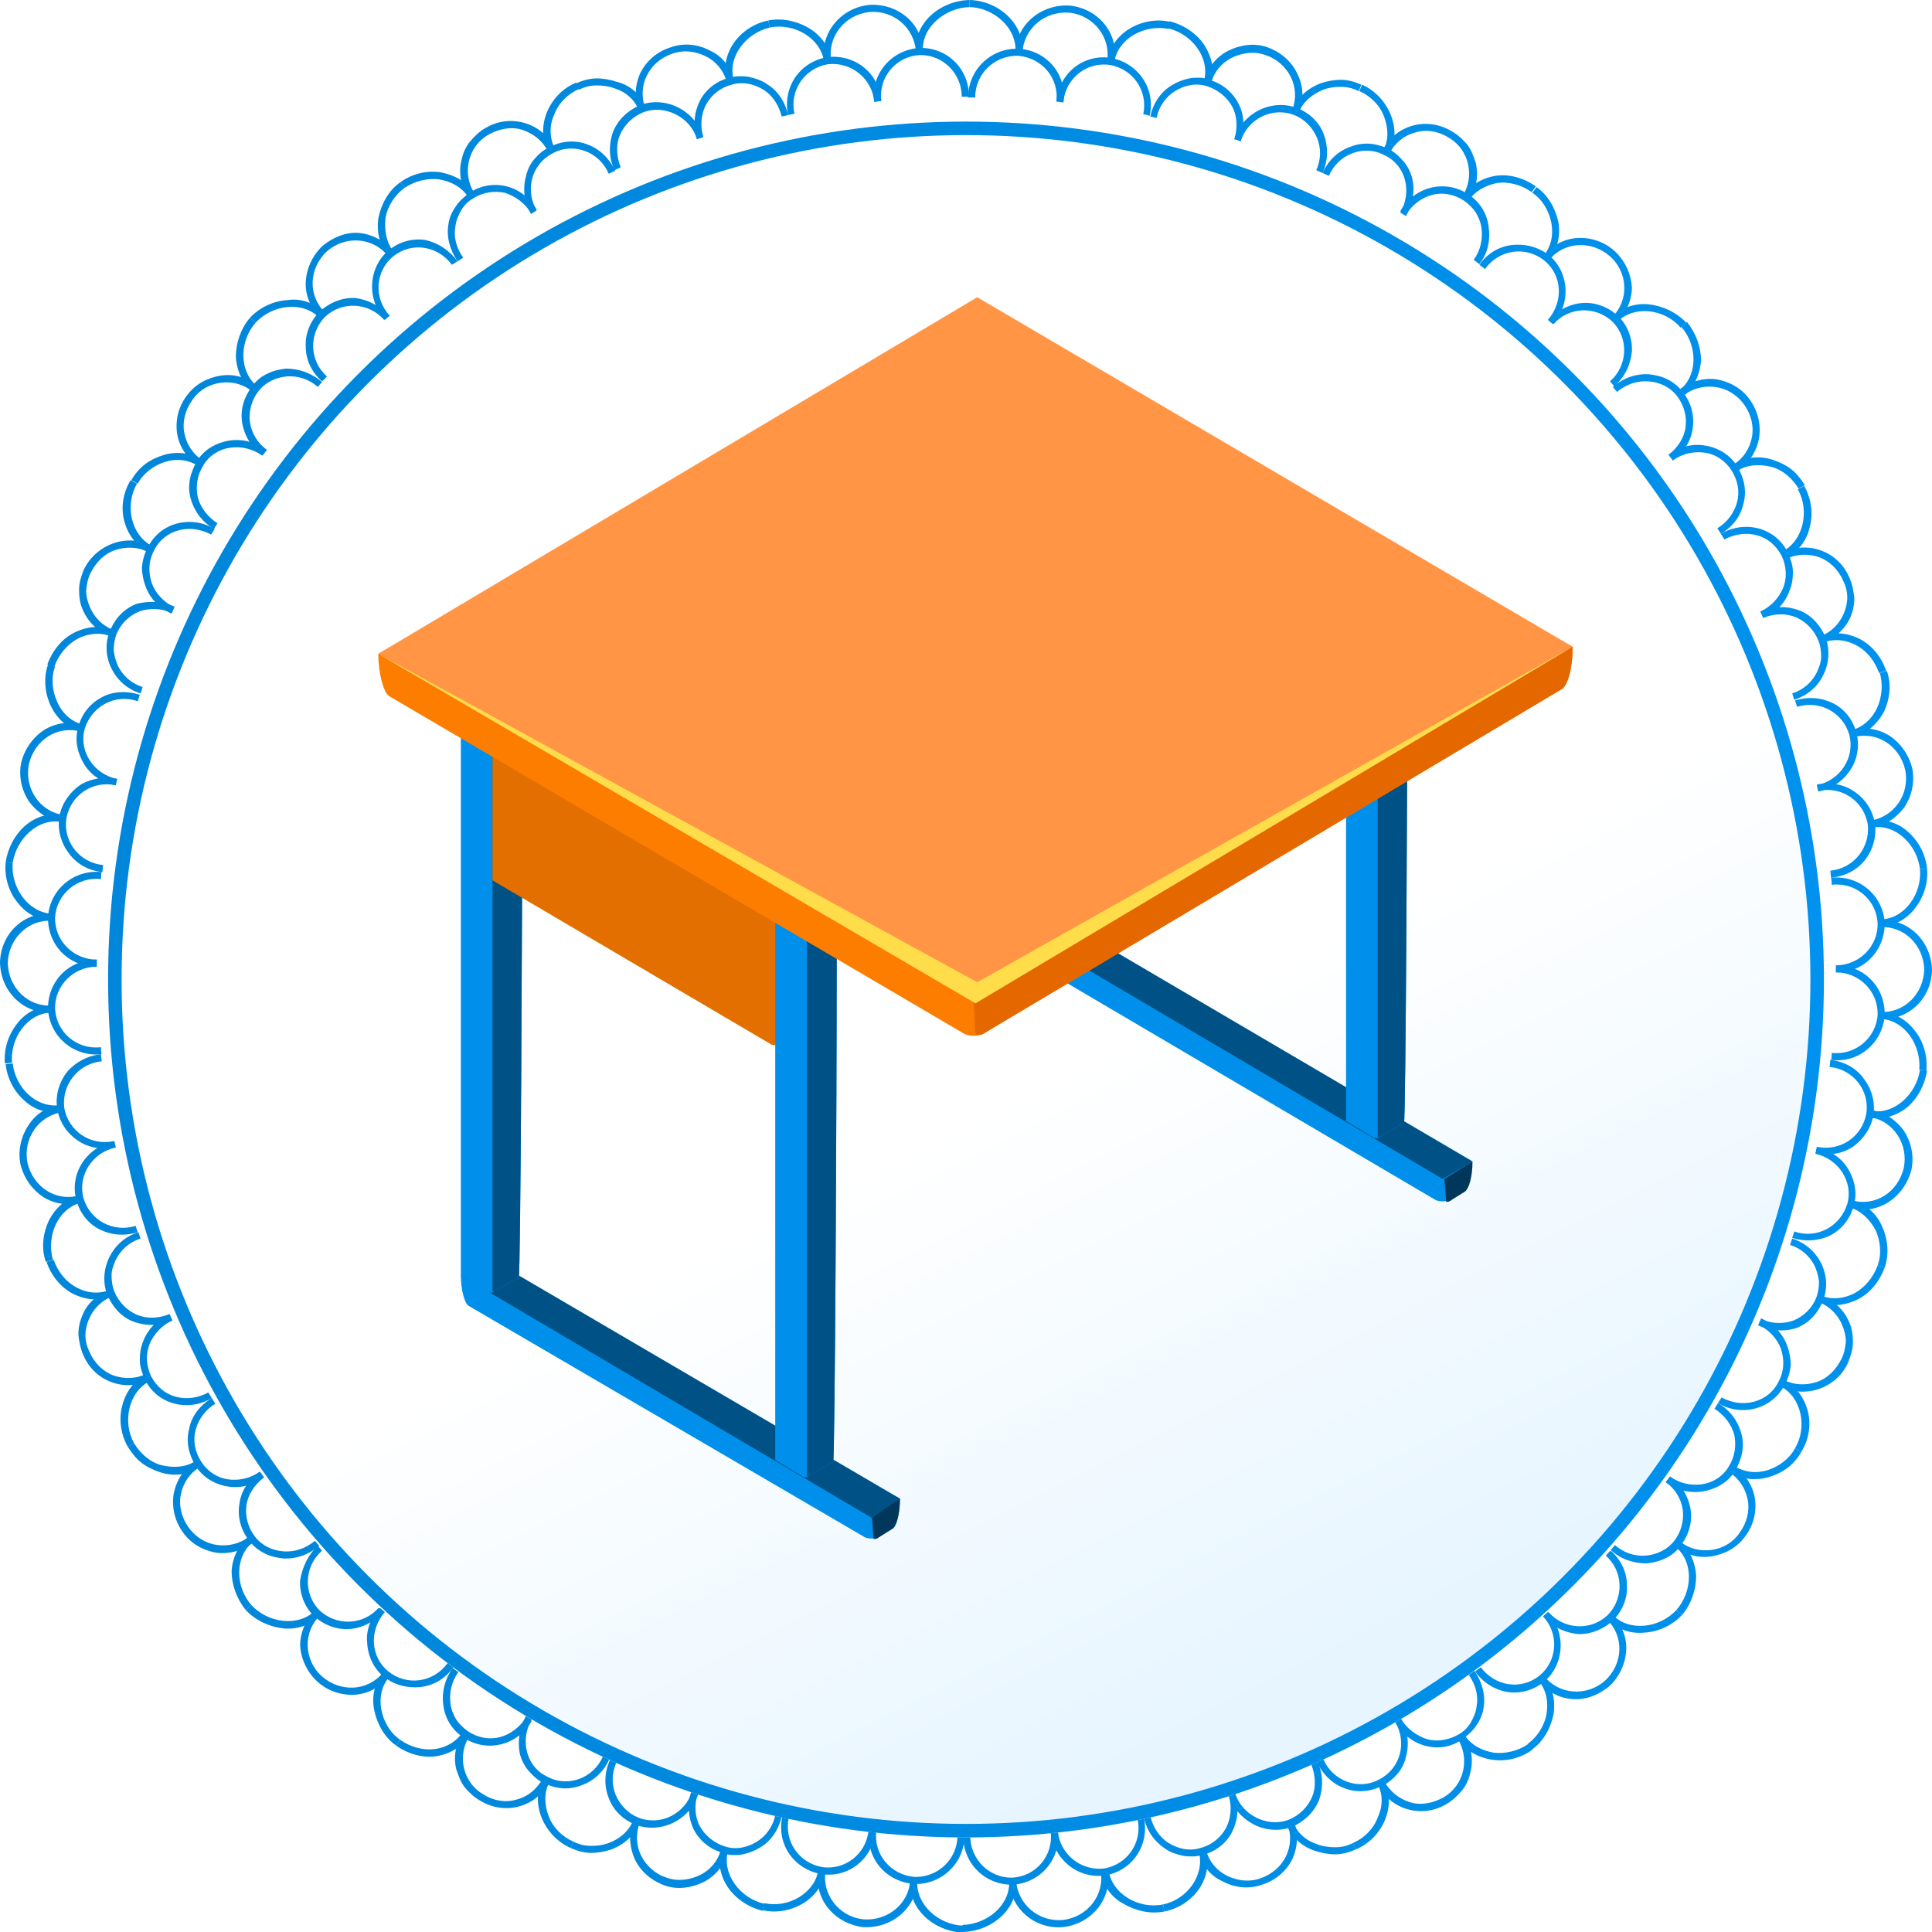 <svg width="143" height="143" viewBox="0 0 143 143" fill="none" xmlns="http://www.w3.org/2000/svg">
<g clip-path="url(#clip0)">
<path d="M64.34 135.474C64.496 135.474 64.653 135.526 64.862 135.526C64.653 137.251 65.908 138.766 67.685 138.923C69.409 138.976 70.873 137.617 70.873 135.84H71.395C71.395 137.878 69.723 139.498 67.685 139.446C65.542 139.289 64.078 137.512 64.34 135.474Z" fill="url(#paint0_linear)"/>
<path d="M67.371 139.185C67.528 139.185 67.737 139.237 67.894 139.237C67.789 140.962 69.462 142.477 71.291 142.53V143.052C69.096 142.948 67.214 141.275 67.371 139.185Z" fill="url(#paint1_linear)"/>
<path d="M60.576 138.401C60.733 138.453 60.942 138.453 61.099 138.505C60.838 140.23 62.092 141.85 63.869 142.059C65.698 142.216 67.266 140.909 67.371 139.185C67.528 139.185 67.737 139.237 67.894 139.237C67.789 141.275 65.96 142.791 63.817 142.634C61.674 142.321 60.211 140.491 60.576 138.401Z" fill="url(#paint2_linear)"/>
<path d="M57.911 134.428C58.068 134.481 58.224 134.533 58.381 134.533C58.015 136.258 59.113 137.878 60.838 138.192C62.562 138.453 64.13 137.199 64.287 135.474C64.444 135.474 64.601 135.526 64.81 135.526C64.601 137.564 62.824 139.028 60.785 138.714C58.747 138.348 57.44 136.467 57.911 134.428Z" fill="url(#paint3_linear)"/>
<path d="M60.576 138.401C60.733 138.453 60.942 138.453 61.099 138.505C60.942 139.498 60.315 140.335 59.479 140.857C58.643 141.38 57.493 141.641 56.447 141.38L56.552 140.857C58.329 141.275 60.315 140.125 60.576 138.401Z" fill="url(#paint4_linear)"/>
<path d="M51.168 132.599L51.639 132.756C51.377 133.592 51.43 134.481 51.796 135.16C52.161 135.84 52.841 136.414 53.677 136.676C54.514 136.937 55.35 136.728 56.029 136.31C56.709 135.892 57.231 135.16 57.388 134.324L57.858 134.428C57.649 135.421 57.075 136.258 56.291 136.728C55.872 136.989 55.454 137.146 54.984 137.251C54.722 137.303 54.514 137.303 54.252 137.303C53.991 137.303 53.782 137.251 53.52 137.146C52.527 136.885 51.743 136.205 51.325 135.369C50.959 134.585 50.855 133.54 51.168 132.599Z" fill="url(#paint5_linear)"/>
<path d="M53.364 136.833L53.887 136.989C53.416 138.714 54.775 140.491 56.552 140.909L56.448 141.432C55.402 141.171 54.462 140.543 53.887 139.707C53.312 138.871 53.103 137.826 53.364 136.833Z" fill="url(#paint6_linear)"/>
<path d="M46.883 134.69L47.353 134.899C47.04 135.735 47.092 136.624 47.458 137.355C47.824 138.087 48.503 138.714 49.339 138.976C50.176 139.289 51.116 139.132 51.848 138.766C52.58 138.401 53.155 137.721 53.364 136.885L53.886 137.042C53.625 138.035 52.998 138.819 52.109 139.289C51.273 139.707 50.176 139.916 49.183 139.55C48.19 139.185 47.406 138.505 46.987 137.617C46.569 136.676 46.517 135.63 46.883 134.69Z" fill="url(#paint7_linear)"/>
<path d="M45.158 130.247L45.628 130.456C45.263 131.24 45.263 132.129 45.576 132.86C45.89 133.592 46.465 134.219 47.249 134.533C48.033 134.846 48.921 134.794 49.653 134.428C50.385 134.062 50.959 133.435 51.221 132.599L51.691 132.756C51.378 133.749 50.698 134.481 49.862 134.899C49.026 135.317 47.98 135.421 47.04 135.056C46.099 134.69 45.367 133.958 45.053 133.069C44.688 132.181 44.74 131.136 45.158 130.247Z" fill="url(#paint8_linear)"/>
<path d="M46.883 134.69L47.353 134.899C46.987 135.84 46.203 136.519 45.263 136.885C44.792 137.042 44.27 137.146 43.747 137.146C43.224 137.146 42.702 136.989 42.231 136.78L42.44 136.31C42.858 136.519 43.276 136.624 43.747 136.624C44.217 136.624 44.635 136.571 45.053 136.414C45.89 136.101 46.569 135.526 46.883 134.69Z" fill="url(#paint9_linear)"/>
<path d="M38.938 127.007L39.357 127.268C38.468 128.784 38.938 130.77 40.506 131.501C42.022 132.338 43.956 131.606 44.635 129.986L45.106 130.195C44.688 131.136 43.956 131.815 43.067 132.129C42.179 132.495 41.186 132.442 40.245 131.972C39.775 131.763 39.409 131.397 39.095 131.031C38.782 130.665 38.573 130.195 38.468 129.777C38.311 128.888 38.416 127.895 38.938 127.007Z" fill="url(#paint10_linear)"/>
<path d="M40.193 131.658L40.663 131.92C40.245 132.704 40.297 133.592 40.611 134.428C40.924 135.265 41.604 135.944 42.44 136.31L42.231 136.78C40.245 135.892 39.2 133.435 40.193 131.658Z" fill="url(#paint11_linear)"/>
<path d="M34.286 128.156L34.757 128.47C33.816 129.933 34.234 131.972 35.855 132.86C36.639 133.331 37.527 133.435 38.311 133.174C39.095 132.965 39.774 132.39 40.193 131.606L40.663 131.867C39.774 133.697 37.422 134.428 35.541 133.279C35.071 133.017 34.705 132.651 34.391 132.285C34.077 131.867 33.921 131.397 33.764 130.927C33.555 130.038 33.712 129.045 34.286 128.156Z" fill="url(#paint12_linear)"/>
<path d="M33.503 123.453L33.921 123.766C33.398 124.498 33.241 125.334 33.346 126.118C33.398 126.536 33.555 126.902 33.764 127.268C33.973 127.582 34.287 127.895 34.653 128.156C35.384 128.627 36.221 128.784 37.005 128.575C37.788 128.366 38.468 127.843 38.938 127.111L39.356 127.372C38.363 129.15 36.064 129.777 34.339 128.627C33.921 128.366 33.555 128 33.294 127.582C33.032 127.163 32.876 126.693 32.823 126.275C32.666 125.282 32.928 124.289 33.503 123.453Z" fill="url(#paint13_linear)"/>
<path d="M34.286 128.156L34.757 128.47C34.182 129.306 33.294 129.829 32.3 129.986C31.308 130.143 30.21 129.829 29.321 129.202L29.635 128.784C30.367 129.306 31.308 129.568 32.144 129.463C33.032 129.359 33.816 128.888 34.286 128.156Z" fill="url(#paint14_linear)"/>
<path d="M28.119 119.01L28.485 119.323C27.335 120.63 27.388 122.616 28.747 123.714C30.105 124.811 32.092 124.55 33.137 123.087L33.555 123.4C32.98 124.236 32.092 124.759 31.151 124.864C30.21 124.968 29.269 124.759 28.433 124.132C27.649 123.505 27.231 122.564 27.179 121.623C27.074 120.735 27.388 119.794 28.119 119.01Z" fill="url(#paint15_linear)"/>
<path d="M28.381 123.818L28.799 124.132C28.224 124.811 28.067 125.7 28.224 126.536C28.381 127.372 28.851 128.261 29.635 128.784L29.321 129.202C28.433 128.575 27.91 127.582 27.701 126.588C27.492 125.595 27.701 124.602 28.381 123.818Z" fill="url(#paint16_linear)"/>
<path d="M23.311 119.219C23.415 119.376 23.572 119.48 23.677 119.585C22.422 120.787 22.474 122.878 23.833 124.08C25.192 125.282 27.231 125.177 28.328 123.818L28.746 124.132C28.119 124.916 27.178 125.386 26.238 125.439C25.297 125.491 24.252 125.177 23.468 124.446C22.683 123.714 22.265 122.721 22.213 121.78C22.213 120.891 22.579 119.951 23.311 119.219Z" fill="url(#paint17_linear)"/>
<path d="M23.52 114.41C23.624 114.515 23.729 114.672 23.833 114.776C22.527 115.926 22.422 117.912 23.624 119.167C24.879 120.369 26.865 120.317 28.015 119.01L28.381 119.323C27.701 120.055 26.76 120.526 25.82 120.578C24.879 120.63 23.938 120.264 23.206 119.585C22.474 118.853 22.161 117.86 22.213 116.972C22.37 116.031 22.788 115.09 23.52 114.41Z" fill="url(#paint18_linear)"/>
<path d="M23.311 119.219C23.415 119.376 23.572 119.48 23.677 119.585C22.945 120.317 21.952 120.63 20.959 120.526C19.966 120.421 18.92 119.951 18.189 119.167L18.607 118.801C19.861 120.16 22.109 120.421 23.311 119.219Z" fill="url(#paint19_linear)"/>
<path d="M19.182 108.975L19.495 109.393C18.816 109.916 18.346 110.647 18.241 111.431C18.136 112.215 18.346 113.052 18.868 113.731C19.391 114.41 20.175 114.776 21.011 114.829C21.795 114.881 22.631 114.62 23.311 114.045L23.624 114.41C22.84 115.09 21.9 115.404 20.959 115.351C20.488 115.299 20.018 115.194 19.6 114.985C19.182 114.776 18.764 114.463 18.45 114.045C17.823 113.261 17.561 112.268 17.718 111.327C17.823 110.438 18.346 109.55 19.182 108.975Z" fill="url(#paint20_linear)"/>
<path d="M18.45 113.679L18.764 114.097C17.352 115.194 17.405 117.442 18.607 118.801L18.189 119.167C17.509 118.33 17.143 117.285 17.143 116.292C17.196 115.299 17.666 114.306 18.45 113.679Z" fill="url(#paint21_linear)"/>
<path d="M14.478 108.139L14.739 108.609C14.007 109.079 13.537 109.811 13.38 110.647C13.223 111.431 13.432 112.32 13.955 113.052C14.478 113.783 15.262 114.254 16.098 114.358C16.934 114.463 17.771 114.254 18.45 113.731L18.764 114.149C17.98 114.776 16.987 115.038 16.046 114.933C15.105 114.776 14.164 114.306 13.537 113.417C12.91 112.529 12.701 111.536 12.858 110.543C13.067 109.55 13.589 108.714 14.478 108.139Z" fill="url(#paint22_linear)"/>
<path d="M15.68 103.487L15.941 103.905C15.21 104.323 14.687 105.055 14.478 105.839C14.269 106.623 14.426 107.459 14.896 108.191C15.366 108.923 16.098 109.393 16.882 109.497C17.666 109.602 18.502 109.445 19.234 108.923L19.548 109.341C18.712 109.968 17.718 110.177 16.83 110.02C15.889 109.863 15.001 109.341 14.478 108.504C13.955 107.616 13.746 106.675 14.008 105.734C14.164 104.846 14.791 104.009 15.68 103.487Z" fill="url(#paint23_linear)"/>
<path d="M14.478 108.139L14.739 108.609C13.903 109.184 12.857 109.288 11.864 108.975C11.394 108.818 10.924 108.609 10.506 108.295C10.087 107.982 9.774 107.564 9.46 107.093L9.931 106.832C10.401 107.616 11.133 108.243 11.969 108.452C12.857 108.661 13.746 108.609 14.478 108.139Z" fill="url(#paint24_linear)"/>
<path d="M12.544 97.267L12.753 97.737C11.969 98.103 11.394 98.731 11.08 99.462C10.767 100.246 10.819 101.083 11.185 101.867C11.603 102.651 12.23 103.173 13.014 103.382C13.798 103.591 14.634 103.487 15.418 103.069L15.68 103.487C13.903 104.532 11.603 103.957 10.714 102.076C10.505 101.605 10.349 101.135 10.349 100.664C10.349 100.194 10.401 99.724 10.61 99.253C10.924 98.417 11.603 97.685 12.544 97.267Z" fill="url(#paint25_linear)"/>
<path d="M10.819 101.762L11.08 102.232C9.512 103.016 9.042 105.264 9.931 106.832L9.46 107.093C8.938 106.152 8.781 105.055 9.042 104.062C9.303 103.016 9.93 102.18 10.819 101.762Z" fill="url(#paint26_linear)"/>
<path d="M8.101 95.49L8.31 95.96C7.474 96.274 6.899 96.901 6.586 97.633C6.429 97.999 6.324 98.417 6.324 98.835C6.324 99.253 6.429 99.671 6.638 100.09C7.004 100.926 7.683 101.553 8.415 101.814C9.199 102.076 10.087 102.076 10.871 101.658L11.133 102.128C9.303 103.069 7.004 102.285 6.167 100.299C5.958 99.828 5.854 99.306 5.802 98.783C5.802 98.26 5.906 97.79 6.115 97.32C6.429 96.535 7.108 95.856 8.101 95.49Z" fill="url(#paint27_linear)"/>
<path d="M10.244 91.204L10.401 91.675C9.565 91.936 8.938 92.511 8.572 93.243C8.415 93.609 8.258 93.974 8.258 94.392C8.258 94.811 8.31 95.229 8.467 95.595C8.781 96.379 9.408 97.006 10.14 97.319C10.924 97.633 11.76 97.581 12.544 97.267L12.753 97.737C11.812 98.156 10.819 98.156 9.931 97.842C9.042 97.528 8.363 96.797 7.945 95.856C7.579 94.915 7.683 93.87 8.101 93.034C8.519 92.197 9.251 91.518 10.244 91.204Z" fill="url(#paint28_linear)"/>
<path d="M8.101 95.49L8.31 95.96C7.37 96.326 6.324 96.222 5.383 95.751C4.495 95.281 3.763 94.393 3.45 93.4L3.972 93.243C4.286 94.131 4.861 94.863 5.645 95.281C6.377 95.699 7.265 95.804 8.101 95.49Z" fill="url(#paint29_linear)"/>
<path d="M8.467 84.462L8.572 84.932C6.847 85.298 5.749 86.971 6.167 88.643C6.638 90.316 8.363 91.257 10.035 90.734L10.192 91.204C9.199 91.518 8.206 91.413 7.37 90.995C6.533 90.577 5.906 89.793 5.645 88.8C5.383 87.807 5.592 86.814 6.115 86.03C6.638 85.246 7.474 84.671 8.467 84.462Z" fill="url(#paint30_linear)"/>
<path d="M5.854 88.486L6.011 89.009C5.174 89.218 4.495 89.845 4.129 90.629C3.763 91.413 3.659 92.406 3.92 93.243L3.397 93.4C3.032 92.406 3.188 91.257 3.606 90.368C4.077 89.427 4.861 88.695 5.854 88.486Z" fill="url(#paint31_linear)"/>
<path d="M4.495 81.796L4.6 82.319C2.875 82.58 1.673 84.253 2.038 86.082C2.457 87.859 4.129 88.957 5.854 88.486L6.011 89.009C5.018 89.27 4.025 89.114 3.188 88.591C2.404 88.068 1.777 87.232 1.516 86.187C1.307 85.141 1.568 84.096 2.091 83.312C2.613 82.476 3.45 81.901 4.495 81.796Z" fill="url(#paint32_linear)"/>
<path d="M7.474 78.033L7.527 78.556C5.802 78.713 4.547 80.281 4.756 82.005C5.07 83.73 6.69 84.828 8.415 84.462L8.52 84.932C7.527 85.141 6.481 84.932 5.749 84.41C4.965 83.887 4.391 83.051 4.234 82.058C4.077 81.065 4.391 80.072 4.965 79.34C5.593 78.608 6.481 78.138 7.474 78.033Z" fill="url(#paint33_linear)"/>
<path d="M4.495 81.796L4.6 82.319C3.606 82.476 2.561 82.162 1.829 81.483C1.045 80.803 0.523 79.81 0.418 78.765L0.941 78.713C1.15 80.542 2.718 82.058 4.495 81.796Z" fill="url(#paint34_linear)"/>
<path d="M7.16 71.029C7.16 71.186 7.16 71.343 7.16 71.552C5.436 71.552 4.024 72.963 4.077 74.688C4.181 76.413 5.697 77.72 7.474 77.51C7.474 77.667 7.474 77.824 7.526 78.033C5.488 78.242 3.711 76.779 3.554 74.74C3.502 72.65 5.07 71.029 7.16 71.029Z" fill="url(#paint35_linear)"/>
<path d="M3.763 74.427C3.763 74.584 3.763 74.793 3.763 74.95C2.038 75.002 0.732 76.831 0.889 78.66L0.366 78.713C0.261 77.667 0.627 76.57 1.254 75.786C1.829 75.002 2.77 74.479 3.763 74.427Z" fill="url(#paint36_linear)"/>
<path d="M3.815 67.632C3.815 67.789 3.815 67.998 3.815 68.155C2.091 68.05 0.627 69.462 0.575 71.291C0.627 73.12 2.091 74.531 3.815 74.427C3.815 74.584 3.815 74.793 3.815 74.95C1.777 75.054 0.052 73.434 0 71.239C0.052 69.096 1.777 67.475 3.815 67.632Z" fill="url(#paint37_linear)"/>
<path d="M7.526 64.549C7.474 64.705 7.474 64.862 7.474 65.071C5.749 64.862 4.181 66.169 4.077 67.894C4.024 69.618 5.436 71.029 7.16 71.029C7.16 71.186 7.16 71.343 7.16 71.552C5.07 71.552 3.502 69.932 3.554 67.841C3.711 65.803 5.488 64.34 7.526 64.549Z" fill="url(#paint38_linear)"/>
<path d="M3.815 67.632C3.815 67.789 3.815 67.998 3.815 68.155C2.77 68.103 1.882 67.58 1.255 66.744C0.627 65.96 0.314 64.862 0.418 63.817L0.941 63.869C0.784 65.698 2.091 67.528 3.815 67.632Z" fill="url(#paint39_linear)"/>
<path d="M8.676 57.65L8.572 58.12C6.847 57.754 5.227 58.852 4.913 60.576C4.652 62.301 5.906 63.869 7.631 64.026L7.579 64.549C6.586 64.444 5.697 63.974 5.122 63.19C4.547 62.458 4.234 61.465 4.39 60.472C4.547 59.479 5.174 58.642 5.906 58.12C6.638 57.65 7.683 57.44 8.676 57.65Z" fill="url(#paint40_linear)"/>
<path d="M4.652 60.315L4.547 60.838C2.822 60.524 1.202 62.092 0.941 63.869L0.418 63.817C0.575 62.772 1.098 61.778 1.882 61.099C2.613 60.472 3.659 60.106 4.652 60.315Z" fill="url(#paint41_linear)"/>
<path d="M6.115 53.625L5.959 54.148C4.234 53.677 2.561 54.775 2.143 56.552C1.777 58.329 2.927 60.054 4.652 60.315L4.547 60.838C3.554 60.681 2.718 60.106 2.143 59.322C1.62 58.538 1.359 57.493 1.568 56.447C1.83 55.402 2.457 54.566 3.241 54.043C4.077 53.52 5.122 53.364 6.115 53.625Z" fill="url(#paint42_linear)"/>
<path d="M10.349 51.43L10.192 51.9C8.519 51.325 6.795 52.266 6.272 53.938C5.802 55.611 6.952 57.283 8.624 57.649L8.519 58.12C7.526 57.911 6.69 57.336 6.22 56.552C5.749 55.768 5.488 54.775 5.802 53.782C6.063 52.789 6.742 52.005 7.579 51.587C8.363 51.168 9.408 51.116 10.349 51.43Z" fill="url(#paint43_linear)"/>
<path d="M6.115 53.625L5.959 54.148C4.966 53.886 4.234 53.207 3.763 52.266C3.345 51.377 3.188 50.228 3.554 49.182L4.077 49.339C3.763 50.175 3.868 51.168 4.234 51.952C4.6 52.789 5.279 53.416 6.115 53.625Z" fill="url(#paint44_linear)"/>
<path d="M12.91 44.897L12.701 45.367C11.917 45.001 11.028 45.001 10.296 45.262C9.565 45.576 8.938 46.151 8.624 46.935C8.467 47.353 8.415 47.771 8.415 48.137C8.467 48.555 8.572 48.921 8.728 49.287C9.094 50.019 9.722 50.593 10.558 50.855L10.401 51.325C9.408 51.012 8.676 50.332 8.258 49.496C7.84 48.66 7.735 47.614 8.154 46.674C8.519 45.733 9.251 45.001 10.14 44.688C10.976 44.478 11.969 44.478 12.91 44.897Z" fill="url(#paint45_linear)"/>
<path d="M8.415 46.621L8.206 47.092C7.37 46.778 6.481 46.883 5.697 47.301C4.965 47.719 4.338 48.451 4.024 49.339L3.502 49.182C3.868 48.189 4.547 47.301 5.488 46.83C6.429 46.36 7.474 46.255 8.415 46.621Z" fill="url(#paint46_linear)"/>
<path d="M11.237 40.402L10.976 40.872C10.192 40.454 9.303 40.454 8.519 40.715C7.735 40.977 7.108 41.604 6.69 42.44C6.481 42.858 6.429 43.276 6.377 43.694C6.377 44.113 6.481 44.531 6.638 44.897C6.951 45.681 7.579 46.308 8.363 46.621L8.154 47.092C7.213 46.726 6.481 45.994 6.115 45.106C5.906 44.635 5.854 44.165 5.854 43.642C5.854 43.12 6.011 42.649 6.22 42.127C7.16 40.245 9.46 39.461 11.237 40.402Z" fill="url(#paint47_linear)"/>
<path d="M15.889 39.147L15.627 39.565C14.843 39.147 14.007 39.043 13.223 39.252C12.439 39.461 11.76 39.983 11.394 40.767C10.976 41.551 10.976 42.388 11.237 43.172C11.498 43.904 12.126 44.583 12.909 44.949L12.7 45.419C11.76 45.001 11.08 44.269 10.767 43.381C10.61 42.963 10.505 42.44 10.505 41.97C10.558 41.499 10.662 41.029 10.923 40.559C11.812 38.677 14.112 38.102 15.889 39.147Z" fill="url(#paint48_linear)"/>
<path d="M11.237 40.402L10.976 40.872C10.087 40.402 9.46 39.565 9.199 38.572C8.937 37.579 9.094 36.482 9.669 35.541L10.14 35.802C9.199 37.422 9.722 39.618 11.237 40.402Z" fill="url(#paint49_linear)"/>
<path d="M19.705 33.294L19.391 33.712C18.659 33.189 17.823 33.032 17.039 33.137C16.255 33.241 15.471 33.712 15.053 34.443C14.582 35.175 14.478 36.011 14.635 36.795C14.844 37.579 15.367 38.259 16.098 38.729L15.837 39.147C14.948 38.625 14.373 37.841 14.112 36.9C13.851 35.959 14.06 35.018 14.582 34.13C15.105 33.241 16.046 32.771 16.934 32.614C17.928 32.457 18.921 32.719 19.705 33.294Z" fill="url(#paint50_linear)"/>
<path d="M15.001 34.078L14.687 34.496C13.955 34.025 13.067 33.921 12.23 34.182C11.394 34.443 10.61 35.018 10.192 35.802L9.722 35.541C9.983 35.071 10.349 34.652 10.767 34.339C11.185 34.025 11.655 33.816 12.178 33.659C13.119 33.398 14.164 33.503 15.001 34.078Z" fill="url(#paint51_linear)"/>
<path d="M19.025 28.59L18.711 29.008C18.032 28.433 17.196 28.224 16.36 28.328C15.523 28.433 14.739 28.851 14.217 29.635C13.694 30.367 13.485 31.255 13.642 32.039C13.798 32.875 14.269 33.607 15.001 34.078L14.687 34.496C13.851 33.921 13.276 33.084 13.119 32.144C12.962 31.203 13.171 30.157 13.798 29.321C14.426 28.433 15.366 27.962 16.307 27.806C17.3 27.649 18.241 27.91 19.025 28.59Z" fill="url(#paint52_linear)"/>
<path d="M23.833 28.276L23.52 28.642C22.893 28.067 22.056 27.806 21.272 27.858C20.488 27.91 19.652 28.276 19.129 28.955C18.607 29.635 18.398 30.471 18.502 31.255C18.607 32.039 19.077 32.823 19.757 33.294L19.443 33.712C18.607 33.137 18.084 32.248 17.927 31.307C17.77 30.367 18.032 29.426 18.659 28.59C18.973 28.172 19.338 27.858 19.809 27.649C20.227 27.44 20.697 27.335 21.168 27.283C22.109 27.283 23.049 27.596 23.833 28.276Z" fill="url(#paint53_linear)"/>
<path d="M19.025 28.59L18.711 29.008C17.927 28.381 17.509 27.387 17.457 26.394C17.457 25.401 17.823 24.304 18.502 23.52L18.921 23.886C17.718 25.244 17.666 27.44 19.025 28.59Z" fill="url(#paint54_linear)"/>
<path d="M28.799 23.363L28.433 23.677C27.283 22.37 25.297 22.265 24.042 23.467C22.84 24.722 22.892 26.708 24.199 27.858C24.095 27.962 23.99 28.119 23.833 28.224C23.049 27.544 22.631 26.603 22.631 25.663C22.579 24.722 22.945 23.781 23.676 23.049C24.408 22.37 25.401 22.004 26.29 22.056C27.178 22.161 28.119 22.631 28.799 23.363Z" fill="url(#paint55_linear)"/>
<path d="M23.99 23.154C23.886 23.258 23.729 23.415 23.624 23.52C22.422 22.265 20.175 22.527 18.921 23.886L18.502 23.52C19.234 22.736 20.279 22.265 21.272 22.213C22.265 22.056 23.311 22.422 23.99 23.154Z" fill="url(#paint56_linear)"/>
<path d="M29.112 18.607L28.694 18.92C27.596 17.561 25.558 17.405 24.199 18.607C22.84 19.861 22.788 21.899 24.042 23.102C23.938 23.206 23.781 23.363 23.676 23.468C22.945 22.736 22.579 21.795 22.631 20.854C22.683 19.913 23.102 18.92 23.886 18.189C24.722 17.509 25.715 17.143 26.656 17.248C27.544 17.352 28.485 17.823 29.112 18.607Z" fill="url(#paint57_linear)"/>
<path d="M33.868 19.338L33.45 19.6C32.405 18.189 30.471 17.875 29.112 18.973C27.753 20.07 27.649 22.108 28.851 23.363L28.485 23.677C27.805 22.892 27.492 21.952 27.544 21.011C27.596 20.07 28.015 19.129 28.799 18.502C29.583 17.875 30.576 17.614 31.516 17.77C32.405 17.98 33.241 18.502 33.868 19.338Z" fill="url(#paint58_linear)"/>
<path d="M29.112 18.607L28.694 18.92C28.067 18.136 27.858 17.091 28.015 16.098C28.224 15.105 28.746 14.112 29.635 13.485L29.948 13.903C29.217 14.425 28.694 15.262 28.537 16.098C28.433 17.039 28.589 17.927 29.112 18.607Z" fill="url(#paint59_linear)"/>
<path d="M39.722 15.523L39.304 15.784C38.886 15.053 38.154 14.53 37.37 14.269C36.586 14.112 35.75 14.216 35.018 14.687C34.652 14.896 34.339 15.209 34.13 15.575C33.921 15.941 33.764 16.307 33.712 16.725C33.555 17.509 33.764 18.345 34.287 19.077L33.868 19.338C33.294 18.502 33.032 17.509 33.189 16.621C33.241 16.15 33.45 15.68 33.712 15.314C33.973 14.896 34.339 14.582 34.757 14.269C36.482 13.119 38.729 13.746 39.722 15.523Z" fill="url(#paint60_linear)"/>
<path d="M35.123 14.321L34.652 14.582C34.182 13.851 33.398 13.432 32.509 13.276C31.673 13.171 30.732 13.38 29.948 13.903L29.635 13.485C30.523 12.857 31.569 12.596 32.614 12.753C33.659 12.962 34.548 13.432 35.123 14.321Z" fill="url(#paint61_linear)"/>
<path d="M41.029 10.924L40.558 11.185C40.14 10.401 39.461 9.878 38.677 9.617C37.893 9.356 37.004 9.512 36.22 9.931C34.6 10.819 34.182 12.857 35.123 14.321L34.652 14.582C34.077 13.746 33.921 12.701 34.182 11.76C34.286 11.289 34.496 10.819 34.809 10.453C35.123 10.087 35.489 9.721 35.959 9.46C37.841 8.363 40.14 9.147 41.029 10.924Z" fill="url(#paint62_linear)"/>
<path d="M45.524 12.648L45.053 12.857C44.374 11.237 42.44 10.505 40.924 11.342C39.356 12.126 38.834 14.06 39.722 15.575L39.304 15.837C38.781 14.948 38.677 13.955 38.938 13.014C39.043 12.544 39.252 12.126 39.565 11.76C39.879 11.394 40.245 11.08 40.715 10.871C41.604 10.401 42.649 10.349 43.538 10.715C44.374 11.028 45.106 11.708 45.524 12.648Z" fill="url(#paint63_linear)"/>
<path d="M41.029 10.924L40.558 11.185C39.618 9.408 40.611 6.951 42.649 6.115L42.858 6.586C42.022 6.951 41.342 7.631 41.029 8.467C40.663 9.251 40.663 10.14 41.029 10.924Z" fill="url(#paint64_linear)"/>
<path d="M52.057 10.14L51.587 10.296C51.325 9.46 50.75 8.833 50.019 8.467C49.287 8.101 48.451 7.997 47.614 8.31C46.83 8.624 46.203 9.251 45.89 9.983C45.576 10.715 45.628 11.603 45.942 12.387L45.471 12.596C45.053 11.655 45.053 10.662 45.367 9.774C45.733 8.885 46.412 8.206 47.353 7.788C48.294 7.422 49.339 7.526 50.175 7.944C51.116 8.415 51.743 9.199 52.057 10.14Z" fill="url(#paint65_linear)"/>
<path d="M47.771 7.997L47.301 8.206C46.987 7.37 46.308 6.795 45.472 6.533C45.053 6.377 44.583 6.324 44.165 6.324C43.695 6.324 43.276 6.429 42.858 6.638L42.649 6.167C43.12 5.958 43.642 5.802 44.165 5.802C44.688 5.802 45.21 5.906 45.681 6.063C46.674 6.324 47.458 7.004 47.771 7.997Z" fill="url(#paint66_linear)"/>
<path d="M54.305 5.906L53.782 6.063C53.573 5.227 52.998 4.547 52.266 4.181C51.535 3.815 50.646 3.659 49.758 3.972C48.869 4.286 48.242 4.861 47.876 5.593C47.51 6.324 47.458 7.213 47.772 8.049L47.301 8.258C46.935 7.317 46.987 6.272 47.406 5.383C47.824 4.547 48.608 3.815 49.653 3.502C50.646 3.136 51.744 3.293 52.58 3.763C53.416 4.129 54.043 4.913 54.305 5.906Z" fill="url(#paint67_linear)"/>
<path d="M58.329 8.519L57.859 8.624C57.65 7.788 57.179 7.056 56.5 6.638C55.82 6.22 54.984 6.011 54.148 6.272C53.312 6.481 52.632 7.056 52.266 7.735C51.901 8.415 51.796 9.303 52.057 10.14L51.587 10.296C51.273 9.303 51.378 8.31 51.796 7.474C52.214 6.638 52.998 6.011 53.991 5.749C54.252 5.697 54.462 5.645 54.723 5.645C54.984 5.645 55.193 5.645 55.455 5.697C55.925 5.802 56.395 5.958 56.761 6.22C57.545 6.69 58.12 7.526 58.329 8.519Z" fill="url(#paint68_linear)"/>
<path d="M54.305 5.906L53.782 6.063C53.521 5.07 53.73 4.025 54.305 3.188C54.88 2.352 55.82 1.725 56.866 1.516L56.97 2.038C55.193 2.457 53.834 4.234 54.305 5.906Z" fill="url(#paint69_linear)"/>
<path d="M65.228 7.474C65.071 7.474 64.915 7.526 64.706 7.526C64.549 5.802 62.981 4.547 61.256 4.756C59.531 5.07 58.434 6.69 58.8 8.415C58.643 8.467 58.486 8.467 58.329 8.519C57.911 6.481 59.165 4.599 61.204 4.234C63.242 3.972 65.071 5.383 65.228 7.474Z" fill="url(#paint70_linear)"/>
<path d="M61.517 4.443C61.361 4.443 61.151 4.495 60.995 4.547C60.733 2.822 58.8 1.673 56.97 2.038L56.866 1.516C57.911 1.307 59.008 1.568 59.897 2.091C60.733 2.613 61.361 3.397 61.517 4.443Z" fill="url(#paint71_linear)"/>
<path d="M68.312 3.763C68.155 3.763 67.946 3.763 67.789 3.815C67.685 2.091 66.169 0.732 64.34 0.889C62.51 1.098 61.256 2.718 61.517 4.443C61.361 4.443 61.151 4.495 60.995 4.547C60.681 2.509 62.145 0.627 64.287 0.366C66.43 0.209 68.26 1.725 68.312 3.763Z" fill="url(#paint72_linear)"/>
<path d="M71.709 7.16H71.186C71.186 5.436 69.775 4.024 68.05 4.077C66.326 4.181 65.019 5.697 65.228 7.474C65.071 7.474 64.915 7.526 64.706 7.526C64.444 5.488 65.96 3.711 67.998 3.554C70.089 3.45 71.761 5.122 71.709 7.16Z" fill="url(#paint73_linear)"/>
<path d="M68.312 3.763C68.155 3.763 67.946 3.763 67.789 3.815C67.632 1.725 69.566 0.052 71.761 0V0.523C69.932 0.575 68.207 2.038 68.312 3.763Z" fill="url(#paint74_linear)"/>
<path d="M78.713 7.579C78.556 7.579 78.399 7.526 78.19 7.526C78.399 5.802 77.145 4.286 75.368 4.129C73.643 4.077 72.18 5.436 72.18 7.213H71.657C71.657 5.174 73.329 3.554 75.368 3.606C77.458 3.711 78.974 5.488 78.713 7.579Z" fill="url(#paint75_linear)"/>
<path d="M75.681 3.868C75.524 3.868 75.315 3.815 75.159 3.815C75.263 2.091 73.591 0.575 71.761 0.523V0C73.904 0.052 75.838 1.777 75.681 3.868Z" fill="url(#paint76_linear)"/>
<path d="M82.476 4.599C82.319 4.547 82.11 4.547 81.953 4.495C82.215 2.77 80.96 1.15 79.183 0.941C77.354 0.784 75.786 2.091 75.681 3.868C75.524 3.868 75.315 3.815 75.159 3.815C75.263 1.777 77.093 0.261 79.235 0.418C81.378 0.679 82.842 2.561 82.476 4.599Z" fill="url(#paint77_linear)"/>
<path d="M85.089 8.572C84.932 8.519 84.776 8.467 84.619 8.467C84.985 6.742 83.887 5.122 82.162 4.809C80.438 4.547 78.87 5.802 78.713 7.526C78.556 7.526 78.399 7.474 78.19 7.474C78.399 5.436 80.176 3.972 82.215 4.286C84.253 4.652 85.56 6.586 85.089 8.572Z" fill="url(#paint78_linear)"/>
<path d="M82.476 4.599C82.319 4.547 82.11 4.547 81.953 4.495C82.11 3.502 82.737 2.666 83.573 2.143C84.41 1.62 85.559 1.359 86.605 1.62L86.5 2.143C84.671 1.777 82.737 2.875 82.476 4.599Z" fill="url(#paint79_linear)"/>
<path d="M91.831 10.453L91.361 10.296C91.622 9.46 91.57 8.572 91.204 7.892C90.838 7.213 90.159 6.638 89.323 6.376C88.486 6.115 87.65 6.324 86.971 6.742C86.291 7.16 85.769 7.892 85.612 8.728L85.141 8.624C85.35 7.631 85.925 6.795 86.709 6.324C87.127 6.063 87.546 5.906 88.016 5.802C88.277 5.749 88.486 5.749 88.748 5.749C89.009 5.749 89.218 5.802 89.48 5.906C90.472 6.167 91.257 6.847 91.675 7.683C92.093 8.467 92.145 9.46 91.831 10.453Z" fill="url(#paint80_linear)"/>
<path d="M89.636 6.167L89.114 6.011C89.584 4.286 88.225 2.509 86.448 2.091L86.552 1.568C87.598 1.829 88.539 2.456 89.114 3.293C89.689 4.181 89.95 5.227 89.636 6.167Z" fill="url(#paint81_linear)"/>
<path d="M96.117 8.363L95.647 8.153C95.961 7.317 95.908 6.429 95.543 5.697C95.177 4.965 94.497 4.338 93.661 4.077C92.825 3.763 91.884 3.92 91.152 4.286C90.42 4.652 89.845 5.331 89.636 6.167L89.114 6.011C89.375 5.018 90.002 4.233 90.891 3.763C91.727 3.345 92.825 3.136 93.818 3.502C94.811 3.868 95.595 4.547 96.013 5.436C96.483 6.376 96.536 7.369 96.117 8.363Z" fill="url(#paint82_linear)"/>
<path d="M97.894 12.805L97.424 12.596C97.79 11.812 97.79 10.924 97.476 10.192C97.162 9.46 96.588 8.833 95.803 8.519C95.019 8.206 94.131 8.258 93.399 8.624C92.668 8.99 92.093 9.617 91.831 10.453L91.361 10.296C91.675 9.303 92.354 8.572 93.19 8.153C94.026 7.735 95.072 7.631 96.013 7.997C96.953 8.363 97.685 9.094 97.999 9.983C98.312 10.871 98.312 11.864 97.894 12.805Z" fill="url(#paint83_linear)"/>
<path d="M96.117 8.363L95.647 8.153C96.013 7.213 96.797 6.533 97.738 6.167C98.208 6.011 98.731 5.906 99.253 5.906C99.776 5.906 100.299 6.063 100.769 6.272L100.56 6.742C100.142 6.533 99.724 6.429 99.253 6.429C98.783 6.429 98.365 6.481 97.947 6.638C97.163 6.951 96.431 7.526 96.117 8.363Z" fill="url(#paint84_linear)"/>
<path d="M104.062 15.993L103.644 15.732C104.532 14.216 104.062 12.23 102.494 11.499C100.978 10.662 99.044 11.394 98.365 13.014L97.894 12.805C98.312 11.864 99.044 11.185 99.933 10.871C100.821 10.505 101.814 10.558 102.755 11.028C103.226 11.237 103.591 11.603 103.905 11.969C104.219 12.335 104.428 12.805 104.532 13.223C104.741 14.112 104.585 15.105 104.062 15.993Z" fill="url(#paint85_linear)"/>
<path d="M102.86 11.394L102.389 11.133C102.807 10.349 102.755 9.46 102.442 8.624C102.128 7.788 101.449 7.108 100.612 6.742L100.821 6.272C102.807 7.16 103.8 9.617 102.86 11.394Z" fill="url(#paint86_linear)"/>
<path d="M108.714 14.844L108.243 14.53C109.184 13.066 108.766 11.028 107.146 10.14C106.362 9.669 105.473 9.565 104.689 9.826C103.905 10.035 103.226 10.61 102.807 11.394L102.337 11.133C103.226 9.303 105.578 8.572 107.459 9.722C107.93 9.983 108.295 10.349 108.609 10.715C108.923 11.133 109.079 11.603 109.236 12.073C109.445 13.014 109.288 14.007 108.714 14.844Z" fill="url(#paint87_linear)"/>
<path d="M109.497 19.547L109.079 19.234C109.602 18.502 109.759 17.666 109.654 16.882C109.602 16.464 109.445 16.098 109.236 15.732C109.027 15.418 108.713 15.105 108.348 14.844C107.616 14.373 106.78 14.216 105.996 14.425C105.212 14.634 104.532 15.157 104.062 15.889L103.644 15.628C104.637 13.851 106.936 13.223 108.661 14.373C109.079 14.634 109.445 15 109.707 15.418C109.968 15.837 110.125 16.307 110.177 16.725C110.334 17.77 110.125 18.764 109.497 19.547Z" fill="url(#paint88_linear)"/>
<path d="M108.714 14.844L108.243 14.53C108.818 13.694 109.707 13.171 110.7 13.014C111.693 12.857 112.79 13.171 113.679 13.798L113.365 14.216C112.633 13.694 111.693 13.432 110.856 13.537C110.02 13.694 109.184 14.112 108.714 14.844Z" fill="url(#paint89_linear)"/>
<path d="M114.933 23.99L114.567 23.677C115.717 22.37 115.665 20.384 114.306 19.286C112.947 18.189 110.961 18.45 109.916 19.913L109.498 19.6C110.072 18.764 110.961 18.241 111.902 18.136C112.843 18.032 113.783 18.241 114.62 18.868C115.404 19.495 115.822 20.436 115.874 21.377C115.926 22.265 115.613 23.258 114.933 23.99Z" fill="url(#paint90_linear)"/>
<path d="M114.672 19.234L114.254 18.92C114.829 18.241 114.986 17.352 114.829 16.516C114.672 15.68 114.202 14.791 113.418 14.269L113.731 13.851C114.62 14.478 115.142 15.471 115.351 16.464C115.508 17.405 115.299 18.398 114.672 19.234Z" fill="url(#paint91_linear)"/>
<path d="M119.69 23.833C119.585 23.677 119.428 23.572 119.324 23.468C120.578 22.265 120.526 20.175 119.167 18.973C117.808 17.77 115.77 17.875 114.672 19.234L114.254 18.92C114.881 18.136 115.822 17.666 116.763 17.614C117.703 17.561 118.749 17.875 119.533 18.607C120.317 19.338 120.735 20.331 120.787 21.272C120.787 22.161 120.421 23.102 119.69 23.833Z" fill="url(#paint92_linear)"/>
<path d="M119.48 28.59C119.376 28.485 119.271 28.328 119.167 28.224C120.474 27.074 120.578 25.088 119.376 23.833C118.122 22.631 116.135 22.683 114.986 23.99L114.62 23.677C115.299 22.945 116.24 22.474 117.181 22.422C118.122 22.37 119.062 22.736 119.794 23.415C120.526 24.147 120.839 25.14 120.787 26.029C120.683 27.021 120.264 27.91 119.48 28.59Z" fill="url(#paint93_linear)"/>
<path d="M119.69 23.833C119.585 23.677 119.428 23.572 119.324 23.468C120.055 22.736 121.048 22.422 122.041 22.527C123.034 22.631 124.08 23.102 124.812 23.886L124.393 24.251C123.191 22.84 120.944 22.579 119.69 23.833Z" fill="url(#paint94_linear)"/>
<path d="M123.818 34.077L123.505 33.659C124.184 33.137 124.654 32.405 124.759 31.621C124.864 30.837 124.654 30.001 124.132 29.321C123.609 28.642 122.825 28.276 121.989 28.224C121.205 28.171 120.369 28.433 119.689 29.008L119.376 28.642C120.16 27.962 121.1 27.649 122.041 27.701C122.512 27.753 122.982 27.858 123.4 28.067C123.818 28.276 124.236 28.59 124.55 29.008C125.177 29.792 125.438 30.785 125.282 31.725C125.177 32.614 124.654 33.45 123.818 34.077Z" fill="url(#paint95_linear)"/>
<path d="M124.602 29.321L124.288 28.903C125.7 27.805 125.647 25.558 124.445 24.199L124.863 23.833C125.543 24.67 125.909 25.715 125.909 26.708C125.804 27.753 125.386 28.694 124.602 29.321Z" fill="url(#paint96_linear)"/>
<path d="M128.574 34.861L128.313 34.391C129.045 33.921 129.515 33.189 129.672 32.353C129.829 31.569 129.62 30.68 129.097 29.948C128.574 29.217 127.79 28.746 126.954 28.642C126.118 28.537 125.282 28.746 124.602 29.269L124.288 28.851C125.072 28.224 126.066 27.962 127.006 28.067C127.947 28.224 128.888 28.694 129.515 29.583C130.142 30.471 130.351 31.464 130.195 32.457C129.985 33.503 129.411 34.339 128.574 34.861Z" fill="url(#paint97_linear)"/>
<path d="M127.372 39.513L127.111 39.095C127.843 38.677 128.365 37.945 128.574 37.161C128.783 36.377 128.627 35.541 128.156 34.809C127.686 34.078 126.954 33.607 126.17 33.503C125.386 33.398 124.55 33.555 123.818 34.077L123.505 33.659C124.341 33.032 125.334 32.823 126.222 32.98C127.163 33.137 128.052 33.659 128.574 34.496C129.097 35.384 129.306 36.325 129.045 37.266C128.836 38.206 128.261 38.99 127.372 39.513Z" fill="url(#paint98_linear)"/>
<path d="M128.574 34.861L128.313 34.391C129.149 33.816 130.195 33.712 131.188 34.025C131.658 34.182 132.129 34.391 132.547 34.705C132.965 35.018 133.279 35.436 133.592 35.907L133.122 36.168C132.651 35.384 131.92 34.757 131.083 34.548C130.195 34.339 129.306 34.391 128.574 34.861Z" fill="url(#paint99_linear)"/>
<path d="M130.508 45.733L130.299 45.262C131.083 44.897 131.658 44.269 131.972 43.538C132.285 42.754 132.233 41.917 131.867 41.133C131.449 40.349 130.822 39.827 130.038 39.618C129.254 39.409 128.418 39.513 127.634 39.931L127.372 39.513C129.149 38.468 131.449 39.043 132.338 40.924C132.547 41.395 132.704 41.865 132.704 42.336C132.704 42.806 132.651 43.276 132.442 43.747C132.129 44.635 131.449 45.367 130.508 45.733Z" fill="url(#paint100_linear)"/>
<path d="M132.181 41.29L131.919 40.82C133.487 40.036 133.958 37.788 133.069 36.22L133.54 35.959C134.062 36.9 134.219 37.997 133.958 38.99C133.749 39.983 133.122 40.82 132.181 41.29Z" fill="url(#paint101_linear)"/>
<path d="M134.951 47.562L134.742 47.092C135.578 46.778 136.153 46.151 136.467 45.419C136.623 45.053 136.728 44.635 136.728 44.217C136.728 43.799 136.623 43.381 136.414 42.963C136.049 42.126 135.369 41.499 134.637 41.238C133.853 40.977 132.965 40.977 132.181 41.395L131.919 40.924C133.749 39.983 136.049 40.767 136.885 42.754C137.094 43.224 137.198 43.747 137.251 44.269C137.251 44.792 137.146 45.262 136.937 45.733C136.623 46.465 135.892 47.196 134.951 47.562Z" fill="url(#paint102_linear)"/>
<path d="M132.808 51.796L132.651 51.325C133.488 51.064 134.115 50.489 134.481 49.757C134.638 49.391 134.794 49.026 134.794 48.607C134.794 48.189 134.742 47.771 134.585 47.405C134.272 46.621 133.644 45.994 132.913 45.681C132.129 45.367 131.292 45.419 130.508 45.733L130.299 45.262C131.24 44.844 132.233 44.844 133.122 45.158C134.01 45.471 134.69 46.203 135.108 47.144C135.474 48.085 135.369 49.13 134.951 49.966C134.533 50.855 133.749 51.482 132.808 51.796Z" fill="url(#paint103_linear)"/>
<path d="M134.951 47.562L134.742 47.092C135.683 46.726 136.728 46.83 137.669 47.301C138.557 47.771 139.289 48.66 139.603 49.653L139.08 49.809C138.767 48.921 138.192 48.189 137.408 47.771C136.676 47.353 135.735 47.248 134.951 47.562Z" fill="url(#paint104_linear)"/>
<path d="M134.585 58.59L134.481 58.12C136.205 57.754 137.303 56.081 136.885 54.409C136.414 52.736 134.69 51.796 133.017 52.318L132.86 51.848C133.853 51.534 134.846 51.639 135.683 52.057C136.519 52.475 137.146 53.259 137.407 54.252C137.669 55.245 137.46 56.238 136.937 57.022C136.414 57.806 135.578 58.381 134.585 58.59Z" fill="url(#paint105_linear)"/>
<path d="M137.198 54.566L137.042 54.043C137.878 53.834 138.557 53.207 138.923 52.423C139.289 51.639 139.394 50.646 139.132 49.81L139.655 49.653C140.021 50.646 139.864 51.796 139.446 52.684C138.923 53.625 138.139 54.304 137.198 54.566Z" fill="url(#paint106_linear)"/>
<path d="M138.557 61.256L138.453 60.733C140.178 60.472 141.38 58.799 141.014 56.97C140.596 55.193 138.923 54.095 137.198 54.566L137.042 54.043C138.035 53.782 139.028 53.939 139.864 54.461C140.648 54.984 141.275 55.82 141.536 56.865C141.745 57.911 141.484 58.956 140.962 59.74C140.387 60.524 139.55 61.099 138.557 61.256Z" fill="url(#paint107_linear)"/>
<path d="M135.526 64.967L135.474 64.444C137.199 64.287 138.453 62.719 138.244 60.995C137.93 59.27 136.31 58.172 134.585 58.538L134.481 58.068C135.474 57.858 136.519 58.068 137.251 58.59C138.035 59.113 138.61 59.949 138.767 60.942C138.923 61.935 138.61 62.928 138.035 63.66C137.46 64.392 136.571 64.862 135.526 64.967Z" fill="url(#paint108_linear)"/>
<path d="M138.557 61.256L138.453 60.733C139.446 60.576 140.491 60.89 141.223 61.569C142.007 62.249 142.529 63.242 142.634 64.287L142.111 64.34C141.902 62.51 140.282 60.942 138.557 61.256Z" fill="url(#paint109_linear)"/>
<path d="M135.892 71.97C135.892 71.814 135.892 71.657 135.892 71.448C137.617 71.448 139.028 70.037 138.976 68.312C138.871 66.587 137.355 65.28 135.578 65.489C135.578 65.333 135.578 65.176 135.526 64.967C137.564 64.758 139.342 66.221 139.498 68.26C139.551 70.35 137.93 72.023 135.892 71.97Z" fill="url(#paint110_linear)"/>
<path d="M139.237 68.573C139.237 68.416 139.237 68.207 139.237 68.05C140.962 67.998 142.268 66.169 142.111 64.34L142.634 64.287C142.739 65.333 142.373 66.43 141.746 67.214C141.171 67.998 140.282 68.521 139.237 68.573Z" fill="url(#paint111_linear)"/>
<path d="M139.185 75.42C139.185 75.263 139.185 75.054 139.185 74.897C140.909 75.002 142.373 73.591 142.425 71.761C142.373 69.932 140.909 68.521 139.185 68.625C139.185 68.469 139.185 68.26 139.185 68.103C141.223 67.998 142.948 69.618 143 71.814C142.948 73.904 141.275 75.525 139.185 75.42Z" fill="url(#paint112_linear)"/>
<path d="M135.526 78.451C135.578 78.295 135.578 78.138 135.578 77.929C137.303 78.138 138.871 76.831 138.976 75.106C139.028 73.382 137.617 71.97 135.892 71.97C135.892 71.814 135.892 71.657 135.892 71.448C137.983 71.448 139.551 73.068 139.498 75.159C139.342 77.197 137.564 78.713 135.526 78.451Z" fill="url(#paint113_linear)"/>
<path d="M139.185 75.42C139.185 75.263 139.185 75.054 139.185 74.897C140.23 74.95 141.119 75.472 141.746 76.308C142.373 77.093 142.687 78.19 142.582 79.235L142.059 79.183C142.216 77.354 140.962 75.472 139.185 75.42Z" fill="url(#paint114_linear)"/>
<path d="M134.376 85.35L134.481 84.88C136.205 85.246 137.826 84.148 138.139 82.424C138.401 80.699 137.146 79.131 135.421 78.974L135.474 78.451C136.467 78.556 137.355 79.026 137.93 79.81C138.505 80.542 138.819 81.535 138.662 82.528C138.505 83.521 137.878 84.357 137.146 84.88C136.362 85.403 135.369 85.56 134.376 85.35Z" fill="url(#paint115_linear)"/>
<path d="M138.401 82.737L138.505 82.215C140.23 82.528 141.85 80.96 142.111 79.183L142.634 79.235C142.477 80.281 141.955 81.274 141.171 81.953C140.387 82.58 139.394 82.894 138.401 82.737Z" fill="url(#paint116_linear)"/>
<path d="M136.937 89.375L137.094 88.852C138.819 89.323 140.491 88.225 140.909 86.448C141.275 84.671 140.125 82.946 138.401 82.685L138.505 82.162C139.498 82.319 140.334 82.894 140.909 83.678C141.432 84.462 141.693 85.507 141.484 86.553C141.223 87.598 140.596 88.434 139.812 88.957C138.923 89.532 137.878 89.689 136.937 89.375Z" fill="url(#paint117_linear)"/>
<path d="M132.651 91.623L132.808 91.152C134.481 91.727 136.205 90.786 136.728 89.114C137.198 87.441 136.049 85.769 134.376 85.403L134.481 84.932C135.474 85.141 136.31 85.716 136.78 86.5C137.251 87.284 137.512 88.277 137.198 89.27C136.937 90.264 136.258 91.047 135.421 91.466C134.637 91.832 133.644 91.936 132.651 91.623Z" fill="url(#paint118_linear)"/>
<path d="M136.937 89.375L137.094 88.852C138.087 89.114 138.871 89.793 139.289 90.734C139.707 91.622 139.864 92.772 139.498 93.818L138.976 93.661C139.289 92.825 139.185 91.832 138.819 91.047C138.401 90.263 137.773 89.636 136.937 89.375Z" fill="url(#paint119_linear)"/>
<path d="M130.142 98.103L130.352 97.633C131.136 97.999 132.024 97.999 132.756 97.738C133.488 97.424 134.115 96.849 134.428 96.065C134.585 95.647 134.637 95.229 134.637 94.863C134.585 94.445 134.481 94.079 134.324 93.713C133.958 92.981 133.331 92.406 132.494 92.145L132.651 91.675C133.644 91.988 134.376 92.668 134.794 93.504C135.212 94.34 135.317 95.386 134.899 96.326C134.533 97.267 133.801 97.999 132.913 98.312C132.076 98.574 131.031 98.522 130.142 98.103Z" fill="url(#paint120_linear)"/>
<path d="M134.585 96.379L134.794 95.908C135.63 96.222 136.519 96.117 137.303 95.699C138.035 95.281 138.662 94.549 138.976 93.661L139.498 93.818C139.132 94.811 138.453 95.699 137.512 96.17C136.571 96.64 135.526 96.745 134.585 96.379Z" fill="url(#paint121_linear)"/>
<path d="M131.763 102.598L132.024 102.128C132.808 102.546 133.697 102.546 134.481 102.285C135.265 102.023 135.892 101.396 136.31 100.56C136.519 100.142 136.571 99.724 136.624 99.306C136.624 98.888 136.519 98.469 136.362 98.103C136.049 97.32 135.422 96.692 134.638 96.379L134.847 95.908C135.787 96.274 136.519 97.006 136.885 97.894C137.094 98.365 137.146 98.835 137.146 99.358C137.146 99.88 136.989 100.351 136.78 100.874C135.892 102.807 133.54 103.539 131.763 102.598Z" fill="url(#paint122_linear)"/>
<path d="M127.163 103.853L127.425 103.435C128.209 103.853 129.045 103.957 129.829 103.748C130.613 103.539 131.292 103.016 131.658 102.232C132.076 101.448 132.076 100.612 131.815 99.828C131.554 99.097 130.927 98.417 130.143 98.051L130.352 97.581C131.292 97.999 131.972 98.731 132.286 99.619C132.442 100.037 132.547 100.56 132.547 101.03C132.495 101.501 132.39 101.971 132.129 102.442C131.188 104.323 128.888 104.898 127.163 103.853Z" fill="url(#paint123_linear)"/>
<path d="M131.763 102.598L132.024 102.128C132.913 102.598 133.54 103.435 133.801 104.428C134.063 105.421 133.906 106.518 133.331 107.459L132.86 107.198C133.801 105.63 133.331 103.382 131.763 102.598Z" fill="url(#paint124_linear)"/>
<path d="M123.296 109.706L123.609 109.288C124.341 109.811 125.177 109.968 125.961 109.863C126.745 109.759 127.529 109.288 127.947 108.557C128.418 107.825 128.522 106.989 128.366 106.205C128.157 105.421 127.634 104.741 126.902 104.271L127.163 103.853C128.052 104.375 128.627 105.159 128.888 106.1C129.15 107.041 128.941 107.982 128.418 108.87C127.895 109.759 126.954 110.229 126.066 110.386C125.125 110.543 124.132 110.334 123.296 109.706Z" fill="url(#paint125_linear)"/>
<path d="M128.052 108.975L128.365 108.504C129.097 108.975 129.986 109.079 130.822 108.818C131.658 108.557 132.442 107.982 132.86 107.198L133.331 107.459C133.07 107.93 132.704 108.348 132.285 108.661C131.867 108.975 131.397 109.184 130.874 109.341C129.933 109.602 128.888 109.497 128.052 108.975Z" fill="url(#paint126_linear)"/>
<path d="M123.975 114.463L124.289 114.045C124.968 114.62 125.805 114.829 126.641 114.724C127.477 114.62 128.261 114.201 128.784 113.417C129.307 112.686 129.516 111.797 129.359 111.013C129.202 110.177 128.732 109.445 128 108.975L128.313 108.504C129.15 109.079 129.725 109.916 129.881 110.856C130.038 111.797 129.829 112.843 129.202 113.679C128.575 114.567 127.634 115.038 126.693 115.194C125.752 115.351 124.759 115.09 123.975 114.463Z" fill="url(#paint127_linear)"/>
<path d="M119.219 114.724L119.533 114.358C120.16 114.933 120.996 115.194 121.78 115.142C122.564 115.09 123.4 114.724 123.923 114.045C124.446 113.365 124.655 112.529 124.55 111.745C124.446 110.961 123.975 110.177 123.296 109.706L123.609 109.288C124.446 109.863 124.968 110.752 125.125 111.693C125.282 112.633 125.021 113.574 124.393 114.41C124.08 114.829 123.714 115.142 123.243 115.351C122.825 115.56 122.355 115.665 121.885 115.717C120.892 115.717 119.951 115.404 119.219 114.724Z" fill="url(#paint128_linear)"/>
<path d="M123.975 114.463L124.289 114.045C125.073 114.672 125.491 115.665 125.543 116.658C125.543 117.651 125.178 118.749 124.498 119.533L124.08 119.167C125.282 117.808 125.387 115.56 123.975 114.463Z" fill="url(#paint129_linear)"/>
<path d="M114.254 119.637L114.619 119.323C115.769 120.63 117.755 120.735 119.01 119.532C120.212 118.278 120.16 116.292 118.853 115.142C118.958 115.038 119.062 114.881 119.219 114.776C120.003 115.456 120.421 116.397 120.421 117.337C120.473 118.278 120.107 119.219 119.376 119.951C118.644 120.63 117.651 120.996 116.762 120.944C115.822 120.839 114.881 120.421 114.254 119.637Z" fill="url(#paint130_linear)"/>
<path d="M119.01 119.898C119.114 119.794 119.271 119.637 119.376 119.533C120.578 120.787 122.826 120.526 124.08 119.167L124.498 119.533C123.766 120.317 122.721 120.787 121.728 120.839C120.735 120.944 119.742 120.63 119.01 119.898Z" fill="url(#paint131_linear)"/>
<path d="M113.888 124.393L114.306 124.08C115.403 125.439 117.442 125.595 118.801 124.393C120.16 123.139 120.212 121.1 118.958 119.898C119.062 119.794 119.219 119.637 119.323 119.532C120.055 120.264 120.421 121.205 120.369 122.146C120.316 123.087 119.898 124.08 119.114 124.811C118.278 125.491 117.285 125.857 116.344 125.752C115.456 125.7 114.515 125.229 113.888 124.393Z" fill="url(#paint132_linear)"/>
<path d="M109.184 123.714L109.602 123.4C110.647 124.811 112.581 125.125 113.94 124.027C115.299 122.93 115.403 120.891 114.201 119.637L114.567 119.323C115.247 120.107 115.56 121.048 115.508 121.989C115.456 122.93 115.038 123.871 114.254 124.498C113.47 125.125 112.477 125.386 111.536 125.23C110.647 125.073 109.759 124.55 109.184 123.714Z" fill="url(#paint133_linear)"/>
<path d="M113.888 124.393L114.306 124.08C114.933 124.864 115.142 125.909 114.985 126.902C114.776 127.895 114.254 128.888 113.365 129.515L113.051 129.097C113.783 128.575 114.306 127.738 114.463 126.902C114.619 125.961 114.463 125.125 113.888 124.393Z" fill="url(#paint134_linear)"/>
<path d="M103.278 127.477L103.696 127.216C104.114 127.947 104.846 128.47 105.63 128.731C106.414 128.94 107.25 128.784 107.982 128.365C108.348 128.156 108.661 127.843 108.87 127.477C109.079 127.111 109.236 126.745 109.288 126.327C109.445 125.543 109.236 124.707 108.714 123.975L109.132 123.662C109.707 124.498 109.968 125.491 109.811 126.379C109.759 126.85 109.55 127.32 109.288 127.686C109.027 128.104 108.661 128.418 108.243 128.731C106.571 129.933 104.271 129.254 103.278 127.477Z" fill="url(#paint135_linear)"/>
<path d="M107.93 128.679L108.4 128.418C108.87 129.149 109.654 129.568 110.543 129.724C111.379 129.829 112.32 129.62 113.104 129.097L113.417 129.515C112.529 130.143 111.484 130.404 110.438 130.247C109.393 130.09 108.452 129.568 107.93 128.679Z" fill="url(#paint136_linear)"/>
<path d="M101.971 132.076L102.442 131.815C102.86 132.599 103.539 133.122 104.323 133.383C105.107 133.644 105.996 133.488 106.78 133.069C108.4 132.181 108.818 130.143 107.877 128.679L108.348 128.418C108.923 129.254 109.079 130.299 108.818 131.24C108.714 131.71 108.505 132.181 108.191 132.547C107.877 132.913 107.511 133.278 107.041 133.54C105.212 134.637 102.86 133.906 101.971 132.076Z" fill="url(#paint137_linear)"/>
<path d="M97.476 130.404L97.947 130.195C98.626 131.815 100.56 132.547 102.076 131.71C103.644 130.926 104.166 128.993 103.278 127.477L103.696 127.216C104.219 128.104 104.323 129.097 104.062 130.038C103.957 130.508 103.748 130.926 103.435 131.292C103.121 131.658 102.755 131.972 102.285 132.181C101.396 132.651 100.351 132.704 99.462 132.338C98.626 132.024 97.894 131.345 97.476 130.404Z" fill="url(#paint138_linear)"/>
<path d="M101.971 132.076L102.442 131.815C103.382 133.592 102.389 136.049 100.351 136.885L100.142 136.414C100.978 136.049 101.658 135.369 101.971 134.533C102.337 133.749 102.389 132.86 101.971 132.076Z" fill="url(#paint139_linear)"/>
<path d="M90.943 132.86L91.413 132.704C91.674 133.54 92.249 134.167 92.981 134.533C93.713 134.899 94.549 135.003 95.385 134.69C96.169 134.376 96.797 133.749 97.11 133.017C97.424 132.285 97.371 131.397 97.058 130.613L97.528 130.404C97.947 131.345 97.947 132.338 97.633 133.226C97.267 134.115 96.588 134.794 95.647 135.212C94.706 135.578 93.661 135.474 92.824 135.056C91.936 134.585 91.256 133.853 90.943 132.86Z" fill="url(#paint140_linear)"/>
<path d="M95.229 135.056L95.699 134.846C96.013 135.683 96.692 136.258 97.528 136.519C97.947 136.676 98.417 136.728 98.835 136.728C99.305 136.728 99.724 136.623 100.142 136.414L100.351 136.885C99.88 137.094 99.358 137.251 98.835 137.251C98.312 137.251 97.79 137.146 97.319 136.989C96.379 136.676 95.594 135.996 95.229 135.056Z" fill="url(#paint141_linear)"/>
<path d="M88.748 137.094L89.27 136.937C89.48 137.773 90.054 138.453 90.786 138.819C91.518 139.185 92.406 139.341 93.295 139.028C94.183 138.714 94.811 138.139 95.177 137.408C95.542 136.676 95.595 135.787 95.281 134.951L95.751 134.742C96.117 135.683 96.065 136.728 95.647 137.617C95.229 138.453 94.445 139.185 93.4 139.498C92.406 139.864 91.309 139.707 90.473 139.237C89.636 138.871 88.957 138.087 88.748 137.094Z" fill="url(#paint142_linear)"/>
<path d="M84.671 134.533L85.141 134.428C85.35 135.265 85.821 135.996 86.5 136.414C87.18 136.833 88.016 137.042 88.852 136.78C89.689 136.571 90.368 135.996 90.734 135.317C91.1 134.637 91.204 133.749 90.943 132.913L91.413 132.756C91.727 133.749 91.622 134.742 91.204 135.578C90.786 136.414 90.002 137.042 89.009 137.303C88.748 137.355 88.539 137.408 88.277 137.408C88.016 137.408 87.807 137.408 87.546 137.355C87.075 137.251 86.605 137.094 86.239 136.833C85.455 136.31 84.88 135.526 84.671 134.533Z" fill="url(#paint143_linear)"/>
<path d="M88.748 137.094L89.27 136.937C89.532 137.93 89.323 138.975 88.748 139.812C88.173 140.648 87.232 141.275 86.187 141.484L86.082 140.962C87.859 140.596 89.166 138.819 88.748 137.094Z" fill="url(#paint144_linear)"/>
<path d="M77.772 135.578C77.929 135.578 78.085 135.526 78.295 135.526C78.451 137.251 80.019 138.505 81.744 138.296C83.469 137.982 84.567 136.362 84.201 134.637C84.357 134.585 84.514 134.585 84.671 134.533C85.089 136.571 83.835 138.453 81.796 138.819C79.758 139.08 77.981 137.617 77.772 135.578Z" fill="url(#paint145_linear)"/>
<path d="M81.535 138.557C81.692 138.557 81.901 138.505 82.058 138.453C82.319 140.178 84.253 141.327 86.082 140.962L86.187 141.484C85.141 141.693 84.044 141.432 83.155 140.909C82.267 140.439 81.639 139.603 81.535 138.557Z" fill="url(#paint146_linear)"/>
<path d="M74.688 139.237C74.845 139.237 75.054 139.237 75.211 139.185C75.316 140.909 76.831 142.268 78.66 142.111C80.49 141.902 81.744 140.282 81.483 138.557C81.64 138.557 81.849 138.505 82.005 138.453C82.319 140.491 80.856 142.373 78.713 142.634C76.622 142.843 74.793 141.275 74.688 139.237Z" fill="url(#paint147_linear)"/>
<path d="M71.291 135.892H71.814C71.814 137.617 73.225 139.028 74.95 138.976C76.674 138.871 77.981 137.355 77.772 135.578C77.929 135.578 78.085 135.526 78.295 135.526C78.556 137.564 77.04 139.341 75.002 139.498C72.911 139.55 71.291 137.93 71.291 135.892Z" fill="url(#paint148_linear)"/>
<path d="M74.688 139.237C74.845 139.237 75.054 139.237 75.211 139.185C75.368 141.275 73.434 142.948 71.239 143V142.477C73.12 142.425 74.793 140.962 74.688 139.237Z" fill="url(#paint149_linear)"/>
<g filter="url(#filter0_d)">
<circle cx="71.5" cy="70.5" r="63.5" fill="url(#paint150_linear)"/>
<circle cx="71.5" cy="70.5" r="63" stroke="url(#paint151_linear)"/>
</g>
<path d="M76.879 71.531L106.259 88.821C106.519 88.951 107.039 88.951 107.299 88.821L108.339 88.171C108.599 88.041 108.859 87.131 108.859 85.961L78.439 69.971L76.359 69.451C76.359 70.361 76.619 71.401 76.879 71.531Z" fill="#0090EB"/>
<path d="M108.99 85.962C108.99 87.132 108.73 87.912 108.47 88.172L107.43 88.822C107.3 88.952 107.17 88.952 107.04 88.952L106.91 87.262L108.99 85.962Z" fill="#00375A"/>
<path d="M76.36 69.322L106.78 87.262L108.99 85.962L78.44 68.022L76.36 69.322Z" fill="#005286"/>
<path d="M80.91 32.141C80.91 42.541 80.78 69.321 80.65 69.451L78.83 70.491C78.7 70.621 78.44 70.621 78.31 70.491L76.36 69.321V29.411L80.91 32.141Z" fill="#546171"/>
<path d="M80.91 32.141C80.91 42.541 80.78 69.321 80.65 69.451L78.83 70.491H78.7V30.711L80.91 32.141Z" fill="#353D47"/>
<path d="M101.71 44.361C101.71 47.871 101.58 50.991 101.58 51.121L99.76 52.161C99.63 52.291 99.37 52.291 99.24 52.161L78.7 40.071C78.7 40.071 78.7 35.001 78.7 30.711L101.71 44.361Z" fill="#48525E"/>
<path d="M104.18 45.791C104.18 56.192 104.05 82.972 103.92 83.102L102.1 84.142C101.97 84.272 101.71 84.272 101.58 84.142L99.63 82.972V43.062L104.18 45.791Z" fill="#0090EB"/>
<path d="M104.18 45.791C104.18 56.191 104.05 82.972 103.92 83.102L102.1 84.141H101.97V44.361L104.18 45.791Z" fill="#005286"/>
<path d="M30.99 50.6L51.92 62.82L54.26 61.39L33.33 49.3L30.99 50.6Z" fill="#546171"/>
<path d="M34.63 96.621L64.01 113.781C64.27 113.911 64.79 113.911 65.05 113.781L66.09 113.131C66.35 113.001 66.61 112.091 66.61 110.921L36.19 94.931L34.11 94.411C34.11 95.451 34.37 96.361 34.63 96.621Z" fill="#0090EB"/>
<path d="M66.61 110.921C66.61 112.091 66.35 112.871 66.09 113.131L65.05 113.781C64.92 113.911 64.79 113.911 64.66 113.911L64.53 112.221L66.61 110.921Z" fill="#00375A"/>
<path d="M34.11 94.411L64.53 112.351L66.61 110.921L36.19 93.111L34.11 94.411Z" fill="#005286"/>
<path d="M38.66 57.231C38.66 67.631 38.53 94.411 38.4 94.541L36.58 95.581C36.45 95.711 36.19 95.711 36.06 95.581L34.11 94.411V54.501L38.66 57.231Z" fill="#0090EB"/>
<path d="M38.66 57.231C38.66 67.631 38.53 94.411 38.4 94.541L36.58 95.581H36.45V55.801L38.66 57.231Z" fill="#005286"/>
<path d="M59.461 69.451C59.461 72.961 59.331 76.081 59.331 76.211L57.511 77.251C57.381 77.381 57.121 77.381 56.991 77.251L36.451 65.161C36.451 65.161 36.451 60.091 36.451 55.801L59.461 69.451Z" fill="#E36F00"/>
<path d="M61.93 70.881C61.93 81.281 61.8 108.062 61.67 108.192L59.85 109.232C59.72 109.362 59.46 109.362 59.33 109.232L57.38 108.062V68.151L61.93 70.881Z" fill="#0090EB"/>
<path d="M61.93 70.881C61.93 81.281 61.8 108.061 61.67 108.191L59.85 109.231H59.72V69.451L61.93 70.881Z" fill="#005286"/>
<path d="M28.78 51.511L71.29 76.471C71.68 76.731 72.46 76.731 72.85 76.471L115.62 50.991C116.01 50.731 116.4 49.561 116.4 47.871L72.33 24.601L28 48.391C28 49.821 28.39 51.251 28.78 51.511Z" fill="#FD7D00"/>
<path d="M55.04 33.961L72.33 24.601L116.4 47.871C116.4 49.561 116.01 50.731 115.62 50.991L72.85 76.471C72.72 76.601 72.46 76.601 72.2 76.601L72.07 74.261L55.04 33.961Z" fill="#E56700"/>
<path d="M28 48.39L72.2 74.26L116.4 47.87L72.33 22L28 48.39Z" fill="#FF9545"/>
<path d="M28 48.391L72.2 74.261L116.4 47.871L72.33 72.701L28 48.391Z" fill="#FFDC4A"/>
</g>
<defs>
<filter id="filter0_d" x="2" y="3" width="139" height="139" filterUnits="userSpaceOnUse" color-interpolation-filters="sRGB">
<feFlood flood-opacity="0" result="BackgroundImageFix"/>
<feColorMatrix in="SourceAlpha" type="matrix" values="0 0 0 0 0 0 0 0 0 0 0 0 0 0 0 0 0 0 127 0"/>
<feOffset dy="2"/>
<feGaussianBlur stdDeviation="3"/>
<feColorMatrix type="matrix" values="0 0 0 0 0.66 0 0 0 0 0.79 0 0 0 0 0.871 0 0 0 1 0"/>
<feBlend mode="normal" in2="BackgroundImageFix" result="effect1_dropShadow"/>
<feBlend mode="normal" in="SourceGraphic" in2="effect1_dropShadow" result="shape"/>
</filter>
<linearGradient id="paint0_linear" x1="3.723" y1="77.905" x2="143.819" y2="77.905" gradientUnits="userSpaceOnUse">
<stop offset="0.009" stop-color="#0086DA"/>
<stop offset="0.505" stop-color="#008BE2"/>
<stop offset="1" stop-color="#0092EE"/>
</linearGradient>
<linearGradient id="paint1_linear" x1="3.723" y1="77.905" x2="143.819" y2="77.905" gradientUnits="userSpaceOnUse">
<stop offset="0.009" stop-color="#0086DA"/>
<stop offset="0.505" stop-color="#008BE2"/>
<stop offset="1" stop-color="#0092EE"/>
</linearGradient>
<linearGradient id="paint2_linear" x1="3.723" y1="77.905" x2="143.819" y2="77.905" gradientUnits="userSpaceOnUse">
<stop offset="0.009" stop-color="#0086DA"/>
<stop offset="0.505" stop-color="#008BE2"/>
<stop offset="1" stop-color="#0092EE"/>
</linearGradient>
<linearGradient id="paint3_linear" x1="3.723" y1="77.905" x2="143.819" y2="77.905" gradientUnits="userSpaceOnUse">
<stop offset="0.009" stop-color="#0086DA"/>
<stop offset="0.505" stop-color="#008BE2"/>
<stop offset="1" stop-color="#0092EE"/>
</linearGradient>
<linearGradient id="paint4_linear" x1="3.723" y1="77.905" x2="143.819" y2="77.905" gradientUnits="userSpaceOnUse">
<stop offset="0.009" stop-color="#0086DA"/>
<stop offset="0.505" stop-color="#008BE2"/>
<stop offset="1" stop-color="#0092EE"/>
</linearGradient>
<linearGradient id="paint5_linear" x1="3.723" y1="77.905" x2="143.819" y2="77.905" gradientUnits="userSpaceOnUse">
<stop offset="0.009" stop-color="#0086DA"/>
<stop offset="0.505" stop-color="#008BE2"/>
<stop offset="1" stop-color="#0092EE"/>
</linearGradient>
<linearGradient id="paint6_linear" x1="3.723" y1="77.905" x2="143.819" y2="77.905" gradientUnits="userSpaceOnUse">
<stop offset="0.009" stop-color="#0086DA"/>
<stop offset="0.505" stop-color="#008BE2"/>
<stop offset="1" stop-color="#0092EE"/>
</linearGradient>
<linearGradient id="paint7_linear" x1="3.723" y1="77.905" x2="143.819" y2="77.905" gradientUnits="userSpaceOnUse">
<stop offset="0.009" stop-color="#0086DA"/>
<stop offset="0.505" stop-color="#008BE2"/>
<stop offset="1" stop-color="#0092EE"/>
</linearGradient>
<linearGradient id="paint8_linear" x1="3.723" y1="77.905" x2="143.819" y2="77.905" gradientUnits="userSpaceOnUse">
<stop offset="0.009" stop-color="#0086DA"/>
<stop offset="0.505" stop-color="#008BE2"/>
<stop offset="1" stop-color="#0092EE"/>
</linearGradient>
<linearGradient id="paint9_linear" x1="3.723" y1="77.905" x2="143.819" y2="77.905" gradientUnits="userSpaceOnUse">
<stop offset="0.009" stop-color="#0086DA"/>
<stop offset="0.505" stop-color="#008BE2"/>
<stop offset="1" stop-color="#0092EE"/>
</linearGradient>
<linearGradient id="paint10_linear" x1="3.723" y1="77.905" x2="143.819" y2="77.905" gradientUnits="userSpaceOnUse">
<stop offset="0.009" stop-color="#0086DA"/>
<stop offset="0.505" stop-color="#008BE2"/>
<stop offset="1" stop-color="#0092EE"/>
</linearGradient>
<linearGradient id="paint11_linear" x1="3.723" y1="77.905" x2="143.819" y2="77.905" gradientUnits="userSpaceOnUse">
<stop offset="0.009" stop-color="#0086DA"/>
<stop offset="0.505" stop-color="#008BE2"/>
<stop offset="1" stop-color="#0092EE"/>
</linearGradient>
<linearGradient id="paint12_linear" x1="3.723" y1="77.905" x2="143.819" y2="77.905" gradientUnits="userSpaceOnUse">
<stop offset="0.009" stop-color="#0086DA"/>
<stop offset="0.505" stop-color="#008BE2"/>
<stop offset="1" stop-color="#0092EE"/>
</linearGradient>
<linearGradient id="paint13_linear" x1="3.723" y1="77.905" x2="143.819" y2="77.905" gradientUnits="userSpaceOnUse">
<stop offset="0.009" stop-color="#0086DA"/>
<stop offset="0.505" stop-color="#008BE2"/>
<stop offset="1" stop-color="#0092EE"/>
</linearGradient>
<linearGradient id="paint14_linear" x1="3.723" y1="77.905" x2="143.819" y2="77.905" gradientUnits="userSpaceOnUse">
<stop offset="0.009" stop-color="#0086DA"/>
<stop offset="0.505" stop-color="#008BE2"/>
<stop offset="1" stop-color="#0092EE"/>
</linearGradient>
<linearGradient id="paint15_linear" x1="3.723" y1="77.905" x2="143.819" y2="77.905" gradientUnits="userSpaceOnUse">
<stop offset="0.009" stop-color="#0086DA"/>
<stop offset="0.505" stop-color="#008BE2"/>
<stop offset="1" stop-color="#0092EE"/>
</linearGradient>
<linearGradient id="paint16_linear" x1="3.723" y1="77.905" x2="143.819" y2="77.905" gradientUnits="userSpaceOnUse">
<stop offset="0.009" stop-color="#0086DA"/>
<stop offset="0.505" stop-color="#008BE2"/>
<stop offset="1" stop-color="#0092EE"/>
</linearGradient>
<linearGradient id="paint17_linear" x1="3.723" y1="77.905" x2="143.819" y2="77.905" gradientUnits="userSpaceOnUse">
<stop offset="0.009" stop-color="#0086DA"/>
<stop offset="0.505" stop-color="#008BE2"/>
<stop offset="1" stop-color="#0092EE"/>
</linearGradient>
<linearGradient id="paint18_linear" x1="3.723" y1="77.905" x2="143.819" y2="77.905" gradientUnits="userSpaceOnUse">
<stop offset="0.009" stop-color="#0086DA"/>
<stop offset="0.505" stop-color="#008BE2"/>
<stop offset="1" stop-color="#0092EE"/>
</linearGradient>
<linearGradient id="paint19_linear" x1="3.723" y1="77.905" x2="143.819" y2="77.905" gradientUnits="userSpaceOnUse">
<stop offset="0.009" stop-color="#0086DA"/>
<stop offset="0.505" stop-color="#008BE2"/>
<stop offset="1" stop-color="#0092EE"/>
</linearGradient>
<linearGradient id="paint20_linear" x1="3.723" y1="77.905" x2="143.819" y2="77.905" gradientUnits="userSpaceOnUse">
<stop offset="0.009" stop-color="#0086DA"/>
<stop offset="0.505" stop-color="#008BE2"/>
<stop offset="1" stop-color="#0092EE"/>
</linearGradient>
<linearGradient id="paint21_linear" x1="3.723" y1="77.905" x2="143.819" y2="77.905" gradientUnits="userSpaceOnUse">
<stop offset="0.009" stop-color="#0086DA"/>
<stop offset="0.505" stop-color="#008BE2"/>
<stop offset="1" stop-color="#0092EE"/>
</linearGradient>
<linearGradient id="paint22_linear" x1="3.723" y1="77.905" x2="143.819" y2="77.905" gradientUnits="userSpaceOnUse">
<stop offset="0.009" stop-color="#0086DA"/>
<stop offset="0.505" stop-color="#008BE2"/>
<stop offset="1" stop-color="#0092EE"/>
</linearGradient>
<linearGradient id="paint23_linear" x1="3.723" y1="77.905" x2="143.819" y2="77.905" gradientUnits="userSpaceOnUse">
<stop offset="0.009" stop-color="#0086DA"/>
<stop offset="0.505" stop-color="#008BE2"/>
<stop offset="1" stop-color="#0092EE"/>
</linearGradient>
<linearGradient id="paint24_linear" x1="3.723" y1="77.905" x2="143.819" y2="77.905" gradientUnits="userSpaceOnUse">
<stop offset="0.009" stop-color="#0086DA"/>
<stop offset="0.505" stop-color="#008BE2"/>
<stop offset="1" stop-color="#0092EE"/>
</linearGradient>
<linearGradient id="paint25_linear" x1="3.723" y1="77.905" x2="143.819" y2="77.905" gradientUnits="userSpaceOnUse">
<stop offset="0.009" stop-color="#0086DA"/>
<stop offset="0.505" stop-color="#008BE2"/>
<stop offset="1" stop-color="#0092EE"/>
</linearGradient>
<linearGradient id="paint26_linear" x1="3.723" y1="77.905" x2="143.819" y2="77.905" gradientUnits="userSpaceOnUse">
<stop offset="0.009" stop-color="#0086DA"/>
<stop offset="0.505" stop-color="#008BE2"/>
<stop offset="1" stop-color="#0092EE"/>
</linearGradient>
<linearGradient id="paint27_linear" x1="3.723" y1="77.905" x2="143.819" y2="77.905" gradientUnits="userSpaceOnUse">
<stop offset="0.009" stop-color="#0086DA"/>
<stop offset="0.505" stop-color="#008BE2"/>
<stop offset="1" stop-color="#0092EE"/>
</linearGradient>
<linearGradient id="paint28_linear" x1="3.723" y1="77.905" x2="143.819" y2="77.905" gradientUnits="userSpaceOnUse">
<stop offset="0.009" stop-color="#0086DA"/>
<stop offset="0.505" stop-color="#008BE2"/>
<stop offset="1" stop-color="#0092EE"/>
</linearGradient>
<linearGradient id="paint29_linear" x1="3.723" y1="77.905" x2="143.819" y2="77.905" gradientUnits="userSpaceOnUse">
<stop offset="0.009" stop-color="#0086DA"/>
<stop offset="0.505" stop-color="#008BE2"/>
<stop offset="1" stop-color="#0092EE"/>
</linearGradient>
<linearGradient id="paint30_linear" x1="3.723" y1="77.905" x2="143.819" y2="77.905" gradientUnits="userSpaceOnUse">
<stop offset="0.009" stop-color="#0086DA"/>
<stop offset="0.505" stop-color="#008BE2"/>
<stop offset="1" stop-color="#0092EE"/>
</linearGradient>
<linearGradient id="paint31_linear" x1="3.723" y1="77.905" x2="143.819" y2="77.905" gradientUnits="userSpaceOnUse">
<stop offset="0.009" stop-color="#0086DA"/>
<stop offset="0.505" stop-color="#008BE2"/>
<stop offset="1" stop-color="#0092EE"/>
</linearGradient>
<linearGradient id="paint32_linear" x1="3.723" y1="77.905" x2="143.819" y2="77.905" gradientUnits="userSpaceOnUse">
<stop offset="0.009" stop-color="#0086DA"/>
<stop offset="0.505" stop-color="#008BE2"/>
<stop offset="1" stop-color="#0092EE"/>
</linearGradient>
<linearGradient id="paint33_linear" x1="3.723" y1="77.905" x2="143.819" y2="77.905" gradientUnits="userSpaceOnUse">
<stop offset="0.009" stop-color="#0086DA"/>
<stop offset="0.505" stop-color="#008BE2"/>
<stop offset="1" stop-color="#0092EE"/>
</linearGradient>
<linearGradient id="paint34_linear" x1="3.723" y1="77.905" x2="143.819" y2="77.905" gradientUnits="userSpaceOnUse">
<stop offset="0.009" stop-color="#0086DA"/>
<stop offset="0.505" stop-color="#008BE2"/>
<stop offset="1" stop-color="#0092EE"/>
</linearGradient>
<linearGradient id="paint35_linear" x1="3.723" y1="77.905" x2="143.819" y2="77.905" gradientUnits="userSpaceOnUse">
<stop offset="0.009" stop-color="#0086DA"/>
<stop offset="0.505" stop-color="#008BE2"/>
<stop offset="1" stop-color="#0092EE"/>
</linearGradient>
<linearGradient id="paint36_linear" x1="3.723" y1="77.905" x2="143.819" y2="77.905" gradientUnits="userSpaceOnUse">
<stop offset="0.009" stop-color="#0086DA"/>
<stop offset="0.505" stop-color="#008BE2"/>
<stop offset="1" stop-color="#0092EE"/>
</linearGradient>
<linearGradient id="paint37_linear" x1="3.723" y1="77.905" x2="143.819" y2="77.905" gradientUnits="userSpaceOnUse">
<stop offset="0.009" stop-color="#0086DA"/>
<stop offset="0.505" stop-color="#008BE2"/>
<stop offset="1" stop-color="#0092EE"/>
</linearGradient>
<linearGradient id="paint38_linear" x1="3.723" y1="77.905" x2="143.819" y2="77.905" gradientUnits="userSpaceOnUse">
<stop offset="0.009" stop-color="#0086DA"/>
<stop offset="0.505" stop-color="#008BE2"/>
<stop offset="1" stop-color="#0092EE"/>
</linearGradient>
<linearGradient id="paint39_linear" x1="3.723" y1="77.905" x2="143.819" y2="77.905" gradientUnits="userSpaceOnUse">
<stop offset="0.009" stop-color="#0086DA"/>
<stop offset="0.505" stop-color="#008BE2"/>
<stop offset="1" stop-color="#0092EE"/>
</linearGradient>
<linearGradient id="paint40_linear" x1="3.723" y1="77.905" x2="143.819" y2="77.905" gradientUnits="userSpaceOnUse">
<stop offset="0.009" stop-color="#0086DA"/>
<stop offset="0.505" stop-color="#008BE2"/>
<stop offset="1" stop-color="#0092EE"/>
</linearGradient>
<linearGradient id="paint41_linear" x1="3.723" y1="77.905" x2="143.819" y2="77.905" gradientUnits="userSpaceOnUse">
<stop offset="0.009" stop-color="#0086DA"/>
<stop offset="0.505" stop-color="#008BE2"/>
<stop offset="1" stop-color="#0092EE"/>
</linearGradient>
<linearGradient id="paint42_linear" x1="3.723" y1="77.905" x2="143.819" y2="77.905" gradientUnits="userSpaceOnUse">
<stop offset="0.009" stop-color="#0086DA"/>
<stop offset="0.505" stop-color="#008BE2"/>
<stop offset="1" stop-color="#0092EE"/>
</linearGradient>
<linearGradient id="paint43_linear" x1="3.723" y1="77.905" x2="143.819" y2="77.905" gradientUnits="userSpaceOnUse">
<stop offset="0.009" stop-color="#0086DA"/>
<stop offset="0.505" stop-color="#008BE2"/>
<stop offset="1" stop-color="#0092EE"/>
</linearGradient>
<linearGradient id="paint44_linear" x1="3.723" y1="77.905" x2="143.819" y2="77.905" gradientUnits="userSpaceOnUse">
<stop offset="0.009" stop-color="#0086DA"/>
<stop offset="0.505" stop-color="#008BE2"/>
<stop offset="1" stop-color="#0092EE"/>
</linearGradient>
<linearGradient id="paint45_linear" x1="3.723" y1="77.905" x2="143.819" y2="77.905" gradientUnits="userSpaceOnUse">
<stop offset="0.009" stop-color="#0086DA"/>
<stop offset="0.505" stop-color="#008BE2"/>
<stop offset="1" stop-color="#0092EE"/>
</linearGradient>
<linearGradient id="paint46_linear" x1="3.723" y1="77.905" x2="143.819" y2="77.905" gradientUnits="userSpaceOnUse">
<stop offset="0.009" stop-color="#0086DA"/>
<stop offset="0.505" stop-color="#008BE2"/>
<stop offset="1" stop-color="#0092EE"/>
</linearGradient>
<linearGradient id="paint47_linear" x1="3.723" y1="77.905" x2="143.819" y2="77.905" gradientUnits="userSpaceOnUse">
<stop offset="0.009" stop-color="#0086DA"/>
<stop offset="0.505" stop-color="#008BE2"/>
<stop offset="1" stop-color="#0092EE"/>
</linearGradient>
<linearGradient id="paint48_linear" x1="3.723" y1="77.905" x2="143.819" y2="77.905" gradientUnits="userSpaceOnUse">
<stop offset="0.009" stop-color="#0086DA"/>
<stop offset="0.505" stop-color="#008BE2"/>
<stop offset="1" stop-color="#0092EE"/>
</linearGradient>
<linearGradient id="paint49_linear" x1="3.723" y1="77.905" x2="143.819" y2="77.905" gradientUnits="userSpaceOnUse">
<stop offset="0.009" stop-color="#0086DA"/>
<stop offset="0.505" stop-color="#008BE2"/>
<stop offset="1" stop-color="#0092EE"/>
</linearGradient>
<linearGradient id="paint50_linear" x1="3.723" y1="77.905" x2="143.819" y2="77.905" gradientUnits="userSpaceOnUse">
<stop offset="0.009" stop-color="#0086DA"/>
<stop offset="0.505" stop-color="#008BE2"/>
<stop offset="1" stop-color="#0092EE"/>
</linearGradient>
<linearGradient id="paint51_linear" x1="3.723" y1="77.905" x2="143.819" y2="77.905" gradientUnits="userSpaceOnUse">
<stop offset="0.009" stop-color="#0086DA"/>
<stop offset="0.505" stop-color="#008BE2"/>
<stop offset="1" stop-color="#0092EE"/>
</linearGradient>
<linearGradient id="paint52_linear" x1="3.723" y1="77.905" x2="143.819" y2="77.905" gradientUnits="userSpaceOnUse">
<stop offset="0.009" stop-color="#0086DA"/>
<stop offset="0.505" stop-color="#008BE2"/>
<stop offset="1" stop-color="#0092EE"/>
</linearGradient>
<linearGradient id="paint53_linear" x1="3.723" y1="77.905" x2="143.819" y2="77.905" gradientUnits="userSpaceOnUse">
<stop offset="0.009" stop-color="#0086DA"/>
<stop offset="0.505" stop-color="#008BE2"/>
<stop offset="1" stop-color="#0092EE"/>
</linearGradient>
<linearGradient id="paint54_linear" x1="3.723" y1="77.905" x2="143.819" y2="77.905" gradientUnits="userSpaceOnUse">
<stop offset="0.009" stop-color="#0086DA"/>
<stop offset="0.505" stop-color="#008BE2"/>
<stop offset="1" stop-color="#0092EE"/>
</linearGradient>
<linearGradient id="paint55_linear" x1="3.723" y1="77.905" x2="143.819" y2="77.905" gradientUnits="userSpaceOnUse">
<stop offset="0.009" stop-color="#0086DA"/>
<stop offset="0.505" stop-color="#008BE2"/>
<stop offset="1" stop-color="#0092EE"/>
</linearGradient>
<linearGradient id="paint56_linear" x1="3.723" y1="77.905" x2="143.819" y2="77.905" gradientUnits="userSpaceOnUse">
<stop offset="0.009" stop-color="#0086DA"/>
<stop offset="0.505" stop-color="#008BE2"/>
<stop offset="1" stop-color="#0092EE"/>
</linearGradient>
<linearGradient id="paint57_linear" x1="3.723" y1="77.905" x2="143.819" y2="77.905" gradientUnits="userSpaceOnUse">
<stop offset="0.009" stop-color="#0086DA"/>
<stop offset="0.505" stop-color="#008BE2"/>
<stop offset="1" stop-color="#0092EE"/>
</linearGradient>
<linearGradient id="paint58_linear" x1="3.723" y1="77.905" x2="143.819" y2="77.905" gradientUnits="userSpaceOnUse">
<stop offset="0.009" stop-color="#0086DA"/>
<stop offset="0.505" stop-color="#008BE2"/>
<stop offset="1" stop-color="#0092EE"/>
</linearGradient>
<linearGradient id="paint59_linear" x1="3.723" y1="77.905" x2="143.819" y2="77.905" gradientUnits="userSpaceOnUse">
<stop offset="0.009" stop-color="#0086DA"/>
<stop offset="0.505" stop-color="#008BE2"/>
<stop offset="1" stop-color="#0092EE"/>
</linearGradient>
<linearGradient id="paint60_linear" x1="3.723" y1="77.905" x2="143.819" y2="77.905" gradientUnits="userSpaceOnUse">
<stop offset="0.009" stop-color="#0086DA"/>
<stop offset="0.505" stop-color="#008BE2"/>
<stop offset="1" stop-color="#0092EE"/>
</linearGradient>
<linearGradient id="paint61_linear" x1="3.723" y1="77.905" x2="143.819" y2="77.905" gradientUnits="userSpaceOnUse">
<stop offset="0.009" stop-color="#0086DA"/>
<stop offset="0.505" stop-color="#008BE2"/>
<stop offset="1" stop-color="#0092EE"/>
</linearGradient>
<linearGradient id="paint62_linear" x1="3.723" y1="77.905" x2="143.819" y2="77.905" gradientUnits="userSpaceOnUse">
<stop offset="0.009" stop-color="#0086DA"/>
<stop offset="0.505" stop-color="#008BE2"/>
<stop offset="1" stop-color="#0092EE"/>
</linearGradient>
<linearGradient id="paint63_linear" x1="3.723" y1="77.905" x2="143.819" y2="77.905" gradientUnits="userSpaceOnUse">
<stop offset="0.009" stop-color="#0086DA"/>
<stop offset="0.505" stop-color="#008BE2"/>
<stop offset="1" stop-color="#0092EE"/>
</linearGradient>
<linearGradient id="paint64_linear" x1="3.723" y1="77.905" x2="143.819" y2="77.905" gradientUnits="userSpaceOnUse">
<stop offset="0.009" stop-color="#0086DA"/>
<stop offset="0.505" stop-color="#008BE2"/>
<stop offset="1" stop-color="#0092EE"/>
</linearGradient>
<linearGradient id="paint65_linear" x1="3.723" y1="77.905" x2="143.819" y2="77.905" gradientUnits="userSpaceOnUse">
<stop offset="0.009" stop-color="#0086DA"/>
<stop offset="0.505" stop-color="#008BE2"/>
<stop offset="1" stop-color="#0092EE"/>
</linearGradient>
<linearGradient id="paint66_linear" x1="3.723" y1="77.905" x2="143.819" y2="77.905" gradientUnits="userSpaceOnUse">
<stop offset="0.009" stop-color="#0086DA"/>
<stop offset="0.505" stop-color="#008BE2"/>
<stop offset="1" stop-color="#0092EE"/>
</linearGradient>
<linearGradient id="paint67_linear" x1="3.723" y1="77.905" x2="143.819" y2="77.905" gradientUnits="userSpaceOnUse">
<stop offset="0.009" stop-color="#0086DA"/>
<stop offset="0.505" stop-color="#008BE2"/>
<stop offset="1" stop-color="#0092EE"/>
</linearGradient>
<linearGradient id="paint68_linear" x1="3.723" y1="77.905" x2="143.819" y2="77.905" gradientUnits="userSpaceOnUse">
<stop offset="0.009" stop-color="#0086DA"/>
<stop offset="0.505" stop-color="#008BE2"/>
<stop offset="1" stop-color="#0092EE"/>
</linearGradient>
<linearGradient id="paint69_linear" x1="3.723" y1="77.905" x2="143.819" y2="77.905" gradientUnits="userSpaceOnUse">
<stop offset="0.009" stop-color="#0086DA"/>
<stop offset="0.505" stop-color="#008BE2"/>
<stop offset="1" stop-color="#0092EE"/>
</linearGradient>
<linearGradient id="paint70_linear" x1="3.723" y1="77.905" x2="143.819" y2="77.905" gradientUnits="userSpaceOnUse">
<stop offset="0.009" stop-color="#0086DA"/>
<stop offset="0.505" stop-color="#008BE2"/>
<stop offset="1" stop-color="#0092EE"/>
</linearGradient>
<linearGradient id="paint71_linear" x1="3.723" y1="77.905" x2="143.819" y2="77.905" gradientUnits="userSpaceOnUse">
<stop offset="0.009" stop-color="#0086DA"/>
<stop offset="0.505" stop-color="#008BE2"/>
<stop offset="1" stop-color="#0092EE"/>
</linearGradient>
<linearGradient id="paint72_linear" x1="3.723" y1="77.905" x2="143.819" y2="77.905" gradientUnits="userSpaceOnUse">
<stop offset="0.009" stop-color="#0086DA"/>
<stop offset="0.505" stop-color="#008BE2"/>
<stop offset="1" stop-color="#0092EE"/>
</linearGradient>
<linearGradient id="paint73_linear" x1="3.723" y1="77.905" x2="143.819" y2="77.905" gradientUnits="userSpaceOnUse">
<stop offset="0.009" stop-color="#0086DA"/>
<stop offset="0.505" stop-color="#008BE2"/>
<stop offset="1" stop-color="#0092EE"/>
</linearGradient>
<linearGradient id="paint74_linear" x1="3.723" y1="77.905" x2="143.819" y2="77.905" gradientUnits="userSpaceOnUse">
<stop offset="0.009" stop-color="#0086DA"/>
<stop offset="0.505" stop-color="#008BE2"/>
<stop offset="1" stop-color="#0092EE"/>
</linearGradient>
<linearGradient id="paint75_linear" x1="3.723" y1="77.905" x2="143.819" y2="77.905" gradientUnits="userSpaceOnUse">
<stop offset="0.009" stop-color="#0086DA"/>
<stop offset="0.505" stop-color="#008BE2"/>
<stop offset="1" stop-color="#0092EE"/>
</linearGradient>
<linearGradient id="paint76_linear" x1="3.723" y1="77.905" x2="143.819" y2="77.905" gradientUnits="userSpaceOnUse">
<stop offset="0.009" stop-color="#0086DA"/>
<stop offset="0.505" stop-color="#008BE2"/>
<stop offset="1" stop-color="#0092EE"/>
</linearGradient>
<linearGradient id="paint77_linear" x1="3.723" y1="77.905" x2="143.819" y2="77.905" gradientUnits="userSpaceOnUse">
<stop offset="0.009" stop-color="#0086DA"/>
<stop offset="0.505" stop-color="#008BE2"/>
<stop offset="1" stop-color="#0092EE"/>
</linearGradient>
<linearGradient id="paint78_linear" x1="3.723" y1="77.905" x2="143.819" y2="77.905" gradientUnits="userSpaceOnUse">
<stop offset="0.009" stop-color="#0086DA"/>
<stop offset="0.505" stop-color="#008BE2"/>
<stop offset="1" stop-color="#0092EE"/>
</linearGradient>
<linearGradient id="paint79_linear" x1="3.723" y1="77.905" x2="143.819" y2="77.905" gradientUnits="userSpaceOnUse">
<stop offset="0.009" stop-color="#0086DA"/>
<stop offset="0.505" stop-color="#008BE2"/>
<stop offset="1" stop-color="#0092EE"/>
</linearGradient>
<linearGradient id="paint80_linear" x1="3.723" y1="77.905" x2="143.819" y2="77.905" gradientUnits="userSpaceOnUse">
<stop offset="0.009" stop-color="#0086DA"/>
<stop offset="0.505" stop-color="#008BE2"/>
<stop offset="1" stop-color="#0092EE"/>
</linearGradient>
<linearGradient id="paint81_linear" x1="3.723" y1="77.905" x2="143.819" y2="77.905" gradientUnits="userSpaceOnUse">
<stop offset="0.009" stop-color="#0086DA"/>
<stop offset="0.505" stop-color="#008BE2"/>
<stop offset="1" stop-color="#0092EE"/>
</linearGradient>
<linearGradient id="paint82_linear" x1="3.723" y1="77.905" x2="143.819" y2="77.905" gradientUnits="userSpaceOnUse">
<stop offset="0.009" stop-color="#0086DA"/>
<stop offset="0.505" stop-color="#008BE2"/>
<stop offset="1" stop-color="#0092EE"/>
</linearGradient>
<linearGradient id="paint83_linear" x1="3.723" y1="77.905" x2="143.819" y2="77.905" gradientUnits="userSpaceOnUse">
<stop offset="0.009" stop-color="#0086DA"/>
<stop offset="0.505" stop-color="#008BE2"/>
<stop offset="1" stop-color="#0092EE"/>
</linearGradient>
<linearGradient id="paint84_linear" x1="3.723" y1="77.905" x2="143.819" y2="77.905" gradientUnits="userSpaceOnUse">
<stop offset="0.009" stop-color="#0086DA"/>
<stop offset="0.505" stop-color="#008BE2"/>
<stop offset="1" stop-color="#0092EE"/>
</linearGradient>
<linearGradient id="paint85_linear" x1="3.723" y1="77.905" x2="143.819" y2="77.905" gradientUnits="userSpaceOnUse">
<stop offset="0.009" stop-color="#0086DA"/>
<stop offset="0.505" stop-color="#008BE2"/>
<stop offset="1" stop-color="#0092EE"/>
</linearGradient>
<linearGradient id="paint86_linear" x1="3.723" y1="77.905" x2="143.819" y2="77.905" gradientUnits="userSpaceOnUse">
<stop offset="0.009" stop-color="#0086DA"/>
<stop offset="0.505" stop-color="#008BE2"/>
<stop offset="1" stop-color="#0092EE"/>
</linearGradient>
<linearGradient id="paint87_linear" x1="3.723" y1="77.905" x2="143.819" y2="77.905" gradientUnits="userSpaceOnUse">
<stop offset="0.009" stop-color="#0086DA"/>
<stop offset="0.505" stop-color="#008BE2"/>
<stop offset="1" stop-color="#0092EE"/>
</linearGradient>
<linearGradient id="paint88_linear" x1="3.723" y1="77.905" x2="143.819" y2="77.905" gradientUnits="userSpaceOnUse">
<stop offset="0.009" stop-color="#0086DA"/>
<stop offset="0.505" stop-color="#008BE2"/>
<stop offset="1" stop-color="#0092EE"/>
</linearGradient>
<linearGradient id="paint89_linear" x1="3.723" y1="77.905" x2="143.819" y2="77.905" gradientUnits="userSpaceOnUse">
<stop offset="0.009" stop-color="#0086DA"/>
<stop offset="0.505" stop-color="#008BE2"/>
<stop offset="1" stop-color="#0092EE"/>
</linearGradient>
<linearGradient id="paint90_linear" x1="3.723" y1="77.905" x2="143.819" y2="77.905" gradientUnits="userSpaceOnUse">
<stop offset="0.009" stop-color="#0086DA"/>
<stop offset="0.505" stop-color="#008BE2"/>
<stop offset="1" stop-color="#0092EE"/>
</linearGradient>
<linearGradient id="paint91_linear" x1="3.723" y1="77.905" x2="143.819" y2="77.905" gradientUnits="userSpaceOnUse">
<stop offset="0.009" stop-color="#0086DA"/>
<stop offset="0.505" stop-color="#008BE2"/>
<stop offset="1" stop-color="#0092EE"/>
</linearGradient>
<linearGradient id="paint92_linear" x1="3.723" y1="77.905" x2="143.819" y2="77.905" gradientUnits="userSpaceOnUse">
<stop offset="0.009" stop-color="#0086DA"/>
<stop offset="0.505" stop-color="#008BE2"/>
<stop offset="1" stop-color="#0092EE"/>
</linearGradient>
<linearGradient id="paint93_linear" x1="3.723" y1="77.905" x2="143.819" y2="77.905" gradientUnits="userSpaceOnUse">
<stop offset="0.009" stop-color="#0086DA"/>
<stop offset="0.505" stop-color="#008BE2"/>
<stop offset="1" stop-color="#0092EE"/>
</linearGradient>
<linearGradient id="paint94_linear" x1="3.723" y1="77.905" x2="143.819" y2="77.905" gradientUnits="userSpaceOnUse">
<stop offset="0.009" stop-color="#0086DA"/>
<stop offset="0.505" stop-color="#008BE2"/>
<stop offset="1" stop-color="#0092EE"/>
</linearGradient>
<linearGradient id="paint95_linear" x1="3.723" y1="77.905" x2="143.819" y2="77.905" gradientUnits="userSpaceOnUse">
<stop offset="0.009" stop-color="#0086DA"/>
<stop offset="0.505" stop-color="#008BE2"/>
<stop offset="1" stop-color="#0092EE"/>
</linearGradient>
<linearGradient id="paint96_linear" x1="3.723" y1="77.905" x2="143.819" y2="77.905" gradientUnits="userSpaceOnUse">
<stop offset="0.009" stop-color="#0086DA"/>
<stop offset="0.505" stop-color="#008BE2"/>
<stop offset="1" stop-color="#0092EE"/>
</linearGradient>
<linearGradient id="paint97_linear" x1="3.723" y1="77.905" x2="143.819" y2="77.905" gradientUnits="userSpaceOnUse">
<stop offset="0.009" stop-color="#0086DA"/>
<stop offset="0.505" stop-color="#008BE2"/>
<stop offset="1" stop-color="#0092EE"/>
</linearGradient>
<linearGradient id="paint98_linear" x1="3.723" y1="77.905" x2="143.819" y2="77.905" gradientUnits="userSpaceOnUse">
<stop offset="0.009" stop-color="#0086DA"/>
<stop offset="0.505" stop-color="#008BE2"/>
<stop offset="1" stop-color="#0092EE"/>
</linearGradient>
<linearGradient id="paint99_linear" x1="3.723" y1="77.905" x2="143.819" y2="77.905" gradientUnits="userSpaceOnUse">
<stop offset="0.009" stop-color="#0086DA"/>
<stop offset="0.505" stop-color="#008BE2"/>
<stop offset="1" stop-color="#0092EE"/>
</linearGradient>
<linearGradient id="paint100_linear" x1="3.723" y1="77.905" x2="143.819" y2="77.905" gradientUnits="userSpaceOnUse">
<stop offset="0.009" stop-color="#0086DA"/>
<stop offset="0.505" stop-color="#008BE2"/>
<stop offset="1" stop-color="#0092EE"/>
</linearGradient>
<linearGradient id="paint101_linear" x1="3.723" y1="77.905" x2="143.819" y2="77.905" gradientUnits="userSpaceOnUse">
<stop offset="0.009" stop-color="#0086DA"/>
<stop offset="0.505" stop-color="#008BE2"/>
<stop offset="1" stop-color="#0092EE"/>
</linearGradient>
<linearGradient id="paint102_linear" x1="3.723" y1="77.905" x2="143.819" y2="77.905" gradientUnits="userSpaceOnUse">
<stop offset="0.009" stop-color="#0086DA"/>
<stop offset="0.505" stop-color="#008BE2"/>
<stop offset="1" stop-color="#0092EE"/>
</linearGradient>
<linearGradient id="paint103_linear" x1="3.723" y1="77.905" x2="143.819" y2="77.905" gradientUnits="userSpaceOnUse">
<stop offset="0.009" stop-color="#0086DA"/>
<stop offset="0.505" stop-color="#008BE2"/>
<stop offset="1" stop-color="#0092EE"/>
</linearGradient>
<linearGradient id="paint104_linear" x1="3.723" y1="77.905" x2="143.819" y2="77.905" gradientUnits="userSpaceOnUse">
<stop offset="0.009" stop-color="#0086DA"/>
<stop offset="0.505" stop-color="#008BE2"/>
<stop offset="1" stop-color="#0092EE"/>
</linearGradient>
<linearGradient id="paint105_linear" x1="3.723" y1="77.905" x2="143.819" y2="77.905" gradientUnits="userSpaceOnUse">
<stop offset="0.009" stop-color="#0086DA"/>
<stop offset="0.505" stop-color="#008BE2"/>
<stop offset="1" stop-color="#0092EE"/>
</linearGradient>
<linearGradient id="paint106_linear" x1="3.723" y1="77.905" x2="143.819" y2="77.905" gradientUnits="userSpaceOnUse">
<stop offset="0.009" stop-color="#0086DA"/>
<stop offset="0.505" stop-color="#008BE2"/>
<stop offset="1" stop-color="#0092EE"/>
</linearGradient>
<linearGradient id="paint107_linear" x1="3.723" y1="77.905" x2="143.819" y2="77.905" gradientUnits="userSpaceOnUse">
<stop offset="0.009" stop-color="#0086DA"/>
<stop offset="0.505" stop-color="#008BE2"/>
<stop offset="1" stop-color="#0092EE"/>
</linearGradient>
<linearGradient id="paint108_linear" x1="3.723" y1="77.905" x2="143.819" y2="77.905" gradientUnits="userSpaceOnUse">
<stop offset="0.009" stop-color="#0086DA"/>
<stop offset="0.505" stop-color="#008BE2"/>
<stop offset="1" stop-color="#0092EE"/>
</linearGradient>
<linearGradient id="paint109_linear" x1="3.723" y1="77.905" x2="143.819" y2="77.905" gradientUnits="userSpaceOnUse">
<stop offset="0.009" stop-color="#0086DA"/>
<stop offset="0.505" stop-color="#008BE2"/>
<stop offset="1" stop-color="#0092EE"/>
</linearGradient>
<linearGradient id="paint110_linear" x1="3.723" y1="77.905" x2="143.819" y2="77.905" gradientUnits="userSpaceOnUse">
<stop offset="0.009" stop-color="#0086DA"/>
<stop offset="0.505" stop-color="#008BE2"/>
<stop offset="1" stop-color="#0092EE"/>
</linearGradient>
<linearGradient id="paint111_linear" x1="3.723" y1="77.905" x2="143.819" y2="77.905" gradientUnits="userSpaceOnUse">
<stop offset="0.009" stop-color="#0086DA"/>
<stop offset="0.505" stop-color="#008BE2"/>
<stop offset="1" stop-color="#0092EE"/>
</linearGradient>
<linearGradient id="paint112_linear" x1="3.723" y1="77.905" x2="143.819" y2="77.905" gradientUnits="userSpaceOnUse">
<stop offset="0.009" stop-color="#0086DA"/>
<stop offset="0.505" stop-color="#008BE2"/>
<stop offset="1" stop-color="#0092EE"/>
</linearGradient>
<linearGradient id="paint113_linear" x1="3.723" y1="77.905" x2="143.819" y2="77.905" gradientUnits="userSpaceOnUse">
<stop offset="0.009" stop-color="#0086DA"/>
<stop offset="0.505" stop-color="#008BE2"/>
<stop offset="1" stop-color="#0092EE"/>
</linearGradient>
<linearGradient id="paint114_linear" x1="3.723" y1="77.905" x2="143.819" y2="77.905" gradientUnits="userSpaceOnUse">
<stop offset="0.009" stop-color="#0086DA"/>
<stop offset="0.505" stop-color="#008BE2"/>
<stop offset="1" stop-color="#0092EE"/>
</linearGradient>
<linearGradient id="paint115_linear" x1="3.723" y1="77.905" x2="143.819" y2="77.905" gradientUnits="userSpaceOnUse">
<stop offset="0.009" stop-color="#0086DA"/>
<stop offset="0.505" stop-color="#008BE2"/>
<stop offset="1" stop-color="#0092EE"/>
</linearGradient>
<linearGradient id="paint116_linear" x1="3.723" y1="77.905" x2="143.819" y2="77.905" gradientUnits="userSpaceOnUse">
<stop offset="0.009" stop-color="#0086DA"/>
<stop offset="0.505" stop-color="#008BE2"/>
<stop offset="1" stop-color="#0092EE"/>
</linearGradient>
<linearGradient id="paint117_linear" x1="3.723" y1="77.905" x2="143.819" y2="77.905" gradientUnits="userSpaceOnUse">
<stop offset="0.009" stop-color="#0086DA"/>
<stop offset="0.505" stop-color="#008BE2"/>
<stop offset="1" stop-color="#0092EE"/>
</linearGradient>
<linearGradient id="paint118_linear" x1="3.723" y1="77.905" x2="143.819" y2="77.905" gradientUnits="userSpaceOnUse">
<stop offset="0.009" stop-color="#0086DA"/>
<stop offset="0.505" stop-color="#008BE2"/>
<stop offset="1" stop-color="#0092EE"/>
</linearGradient>
<linearGradient id="paint119_linear" x1="3.723" y1="77.905" x2="143.819" y2="77.905" gradientUnits="userSpaceOnUse">
<stop offset="0.009" stop-color="#0086DA"/>
<stop offset="0.505" stop-color="#008BE2"/>
<stop offset="1" stop-color="#0092EE"/>
</linearGradient>
<linearGradient id="paint120_linear" x1="3.723" y1="77.905" x2="143.819" y2="77.905" gradientUnits="userSpaceOnUse">
<stop offset="0.009" stop-color="#0086DA"/>
<stop offset="0.505" stop-color="#008BE2"/>
<stop offset="1" stop-color="#0092EE"/>
</linearGradient>
<linearGradient id="paint121_linear" x1="3.723" y1="77.905" x2="143.819" y2="77.905" gradientUnits="userSpaceOnUse">
<stop offset="0.009" stop-color="#0086DA"/>
<stop offset="0.505" stop-color="#008BE2"/>
<stop offset="1" stop-color="#0092EE"/>
</linearGradient>
<linearGradient id="paint122_linear" x1="3.723" y1="77.905" x2="143.819" y2="77.905" gradientUnits="userSpaceOnUse">
<stop offset="0.009" stop-color="#0086DA"/>
<stop offset="0.505" stop-color="#008BE2"/>
<stop offset="1" stop-color="#0092EE"/>
</linearGradient>
<linearGradient id="paint123_linear" x1="3.723" y1="77.905" x2="143.819" y2="77.905" gradientUnits="userSpaceOnUse">
<stop offset="0.009" stop-color="#0086DA"/>
<stop offset="0.505" stop-color="#008BE2"/>
<stop offset="1" stop-color="#0092EE"/>
</linearGradient>
<linearGradient id="paint124_linear" x1="3.723" y1="77.905" x2="143.819" y2="77.905" gradientUnits="userSpaceOnUse">
<stop offset="0.009" stop-color="#0086DA"/>
<stop offset="0.505" stop-color="#008BE2"/>
<stop offset="1" stop-color="#0092EE"/>
</linearGradient>
<linearGradient id="paint125_linear" x1="3.723" y1="77.905" x2="143.819" y2="77.905" gradientUnits="userSpaceOnUse">
<stop offset="0.009" stop-color="#0086DA"/>
<stop offset="0.505" stop-color="#008BE2"/>
<stop offset="1" stop-color="#0092EE"/>
</linearGradient>
<linearGradient id="paint126_linear" x1="3.723" y1="77.905" x2="143.819" y2="77.905" gradientUnits="userSpaceOnUse">
<stop offset="0.009" stop-color="#0086DA"/>
<stop offset="0.505" stop-color="#008BE2"/>
<stop offset="1" stop-color="#0092EE"/>
</linearGradient>
<linearGradient id="paint127_linear" x1="3.723" y1="77.905" x2="143.819" y2="77.905" gradientUnits="userSpaceOnUse">
<stop offset="0.009" stop-color="#0086DA"/>
<stop offset="0.505" stop-color="#008BE2"/>
<stop offset="1" stop-color="#0092EE"/>
</linearGradient>
<linearGradient id="paint128_linear" x1="3.723" y1="77.905" x2="143.819" y2="77.905" gradientUnits="userSpaceOnUse">
<stop offset="0.009" stop-color="#0086DA"/>
<stop offset="0.505" stop-color="#008BE2"/>
<stop offset="1" stop-color="#0092EE"/>
</linearGradient>
<linearGradient id="paint129_linear" x1="3.723" y1="77.905" x2="143.819" y2="77.905" gradientUnits="userSpaceOnUse">
<stop offset="0.009" stop-color="#0086DA"/>
<stop offset="0.505" stop-color="#008BE2"/>
<stop offset="1" stop-color="#0092EE"/>
</linearGradient>
<linearGradient id="paint130_linear" x1="3.723" y1="77.905" x2="143.819" y2="77.905" gradientUnits="userSpaceOnUse">
<stop offset="0.009" stop-color="#0086DA"/>
<stop offset="0.505" stop-color="#008BE2"/>
<stop offset="1" stop-color="#0092EE"/>
</linearGradient>
<linearGradient id="paint131_linear" x1="3.723" y1="77.905" x2="143.819" y2="77.905" gradientUnits="userSpaceOnUse">
<stop offset="0.009" stop-color="#0086DA"/>
<stop offset="0.505" stop-color="#008BE2"/>
<stop offset="1" stop-color="#0092EE"/>
</linearGradient>
<linearGradient id="paint132_linear" x1="3.723" y1="77.905" x2="143.819" y2="77.905" gradientUnits="userSpaceOnUse">
<stop offset="0.009" stop-color="#0086DA"/>
<stop offset="0.505" stop-color="#008BE2"/>
<stop offset="1" stop-color="#0092EE"/>
</linearGradient>
<linearGradient id="paint133_linear" x1="3.723" y1="77.905" x2="143.819" y2="77.905" gradientUnits="userSpaceOnUse">
<stop offset="0.009" stop-color="#0086DA"/>
<stop offset="0.505" stop-color="#008BE2"/>
<stop offset="1" stop-color="#0092EE"/>
</linearGradient>
<linearGradient id="paint134_linear" x1="3.723" y1="77.905" x2="143.819" y2="77.905" gradientUnits="userSpaceOnUse">
<stop offset="0.009" stop-color="#0086DA"/>
<stop offset="0.505" stop-color="#008BE2"/>
<stop offset="1" stop-color="#0092EE"/>
</linearGradient>
<linearGradient id="paint135_linear" x1="3.723" y1="77.905" x2="143.819" y2="77.905" gradientUnits="userSpaceOnUse">
<stop offset="0.009" stop-color="#0086DA"/>
<stop offset="0.505" stop-color="#008BE2"/>
<stop offset="1" stop-color="#0092EE"/>
</linearGradient>
<linearGradient id="paint136_linear" x1="3.723" y1="77.905" x2="143.819" y2="77.905" gradientUnits="userSpaceOnUse">
<stop offset="0.009" stop-color="#0086DA"/>
<stop offset="0.505" stop-color="#008BE2"/>
<stop offset="1" stop-color="#0092EE"/>
</linearGradient>
<linearGradient id="paint137_linear" x1="3.723" y1="77.905" x2="143.819" y2="77.905" gradientUnits="userSpaceOnUse">
<stop offset="0.009" stop-color="#0086DA"/>
<stop offset="0.505" stop-color="#008BE2"/>
<stop offset="1" stop-color="#0092EE"/>
</linearGradient>
<linearGradient id="paint138_linear" x1="3.723" y1="77.905" x2="143.819" y2="77.905" gradientUnits="userSpaceOnUse">
<stop offset="0.009" stop-color="#0086DA"/>
<stop offset="0.505" stop-color="#008BE2"/>
<stop offset="1" stop-color="#0092EE"/>
</linearGradient>
<linearGradient id="paint139_linear" x1="3.723" y1="77.905" x2="143.819" y2="77.905" gradientUnits="userSpaceOnUse">
<stop offset="0.009" stop-color="#0086DA"/>
<stop offset="0.505" stop-color="#008BE2"/>
<stop offset="1" stop-color="#0092EE"/>
</linearGradient>
<linearGradient id="paint140_linear" x1="3.723" y1="77.905" x2="143.819" y2="77.905" gradientUnits="userSpaceOnUse">
<stop offset="0.009" stop-color="#0086DA"/>
<stop offset="0.505" stop-color="#008BE2"/>
<stop offset="1" stop-color="#0092EE"/>
</linearGradient>
<linearGradient id="paint141_linear" x1="3.723" y1="77.905" x2="143.819" y2="77.905" gradientUnits="userSpaceOnUse">
<stop offset="0.009" stop-color="#0086DA"/>
<stop offset="0.505" stop-color="#008BE2"/>
<stop offset="1" stop-color="#0092EE"/>
</linearGradient>
<linearGradient id="paint142_linear" x1="3.723" y1="77.905" x2="143.819" y2="77.905" gradientUnits="userSpaceOnUse">
<stop offset="0.009" stop-color="#0086DA"/>
<stop offset="0.505" stop-color="#008BE2"/>
<stop offset="1" stop-color="#0092EE"/>
</linearGradient>
<linearGradient id="paint143_linear" x1="3.723" y1="77.905" x2="143.819" y2="77.905" gradientUnits="userSpaceOnUse">
<stop offset="0.009" stop-color="#0086DA"/>
<stop offset="0.505" stop-color="#008BE2"/>
<stop offset="1" stop-color="#0092EE"/>
</linearGradient>
<linearGradient id="paint144_linear" x1="3.723" y1="77.905" x2="143.819" y2="77.905" gradientUnits="userSpaceOnUse">
<stop offset="0.009" stop-color="#0086DA"/>
<stop offset="0.505" stop-color="#008BE2"/>
<stop offset="1" stop-color="#0092EE"/>
</linearGradient>
<linearGradient id="paint145_linear" x1="3.723" y1="77.905" x2="143.819" y2="77.905" gradientUnits="userSpaceOnUse">
<stop offset="0.009" stop-color="#0086DA"/>
<stop offset="0.505" stop-color="#008BE2"/>
<stop offset="1" stop-color="#0092EE"/>
</linearGradient>
<linearGradient id="paint146_linear" x1="3.723" y1="77.905" x2="143.819" y2="77.905" gradientUnits="userSpaceOnUse">
<stop offset="0.009" stop-color="#0086DA"/>
<stop offset="0.505" stop-color="#008BE2"/>
<stop offset="1" stop-color="#0092EE"/>
</linearGradient>
<linearGradient id="paint147_linear" x1="3.723" y1="77.905" x2="143.819" y2="77.905" gradientUnits="userSpaceOnUse">
<stop offset="0.009" stop-color="#0086DA"/>
<stop offset="0.505" stop-color="#008BE2"/>
<stop offset="1" stop-color="#0092EE"/>
</linearGradient>
<linearGradient id="paint148_linear" x1="3.723" y1="77.905" x2="143.819" y2="77.905" gradientUnits="userSpaceOnUse">
<stop offset="0.009" stop-color="#0086DA"/>
<stop offset="0.505" stop-color="#008BE2"/>
<stop offset="1" stop-color="#0092EE"/>
</linearGradient>
<linearGradient id="paint149_linear" x1="3.723" y1="77.905" x2="143.819" y2="77.905" gradientUnits="userSpaceOnUse">
<stop offset="0.009" stop-color="#0086DA"/>
<stop offset="0.505" stop-color="#008BE2"/>
<stop offset="1" stop-color="#0092EE"/>
</linearGradient>
<linearGradient id="paint150_linear" x1="-54.885" y1="52.329" x2="20.7" y2="201.304" gradientUnits="userSpaceOnUse">
<stop stop-color="white"/>
<stop offset="0.495" stop-color="white"/>
<stop offset="0.791" stop-color="#E6F5FF"/>
</linearGradient>
<linearGradient id="paint151_linear" x1="11.306" y1="76.163" x2="135.728" y2="76.163" gradientUnits="userSpaceOnUse">
<stop offset="0.009" stop-color="#0086DA"/>
<stop offset="0.505" stop-color="#008BE2"/>
<stop offset="1" stop-color="#0092EE"/>
</linearGradient>
<clipPath id="clip0">
<rect width="143" height="143" fill="white"/>
</clipPath>
</defs>
</svg>

